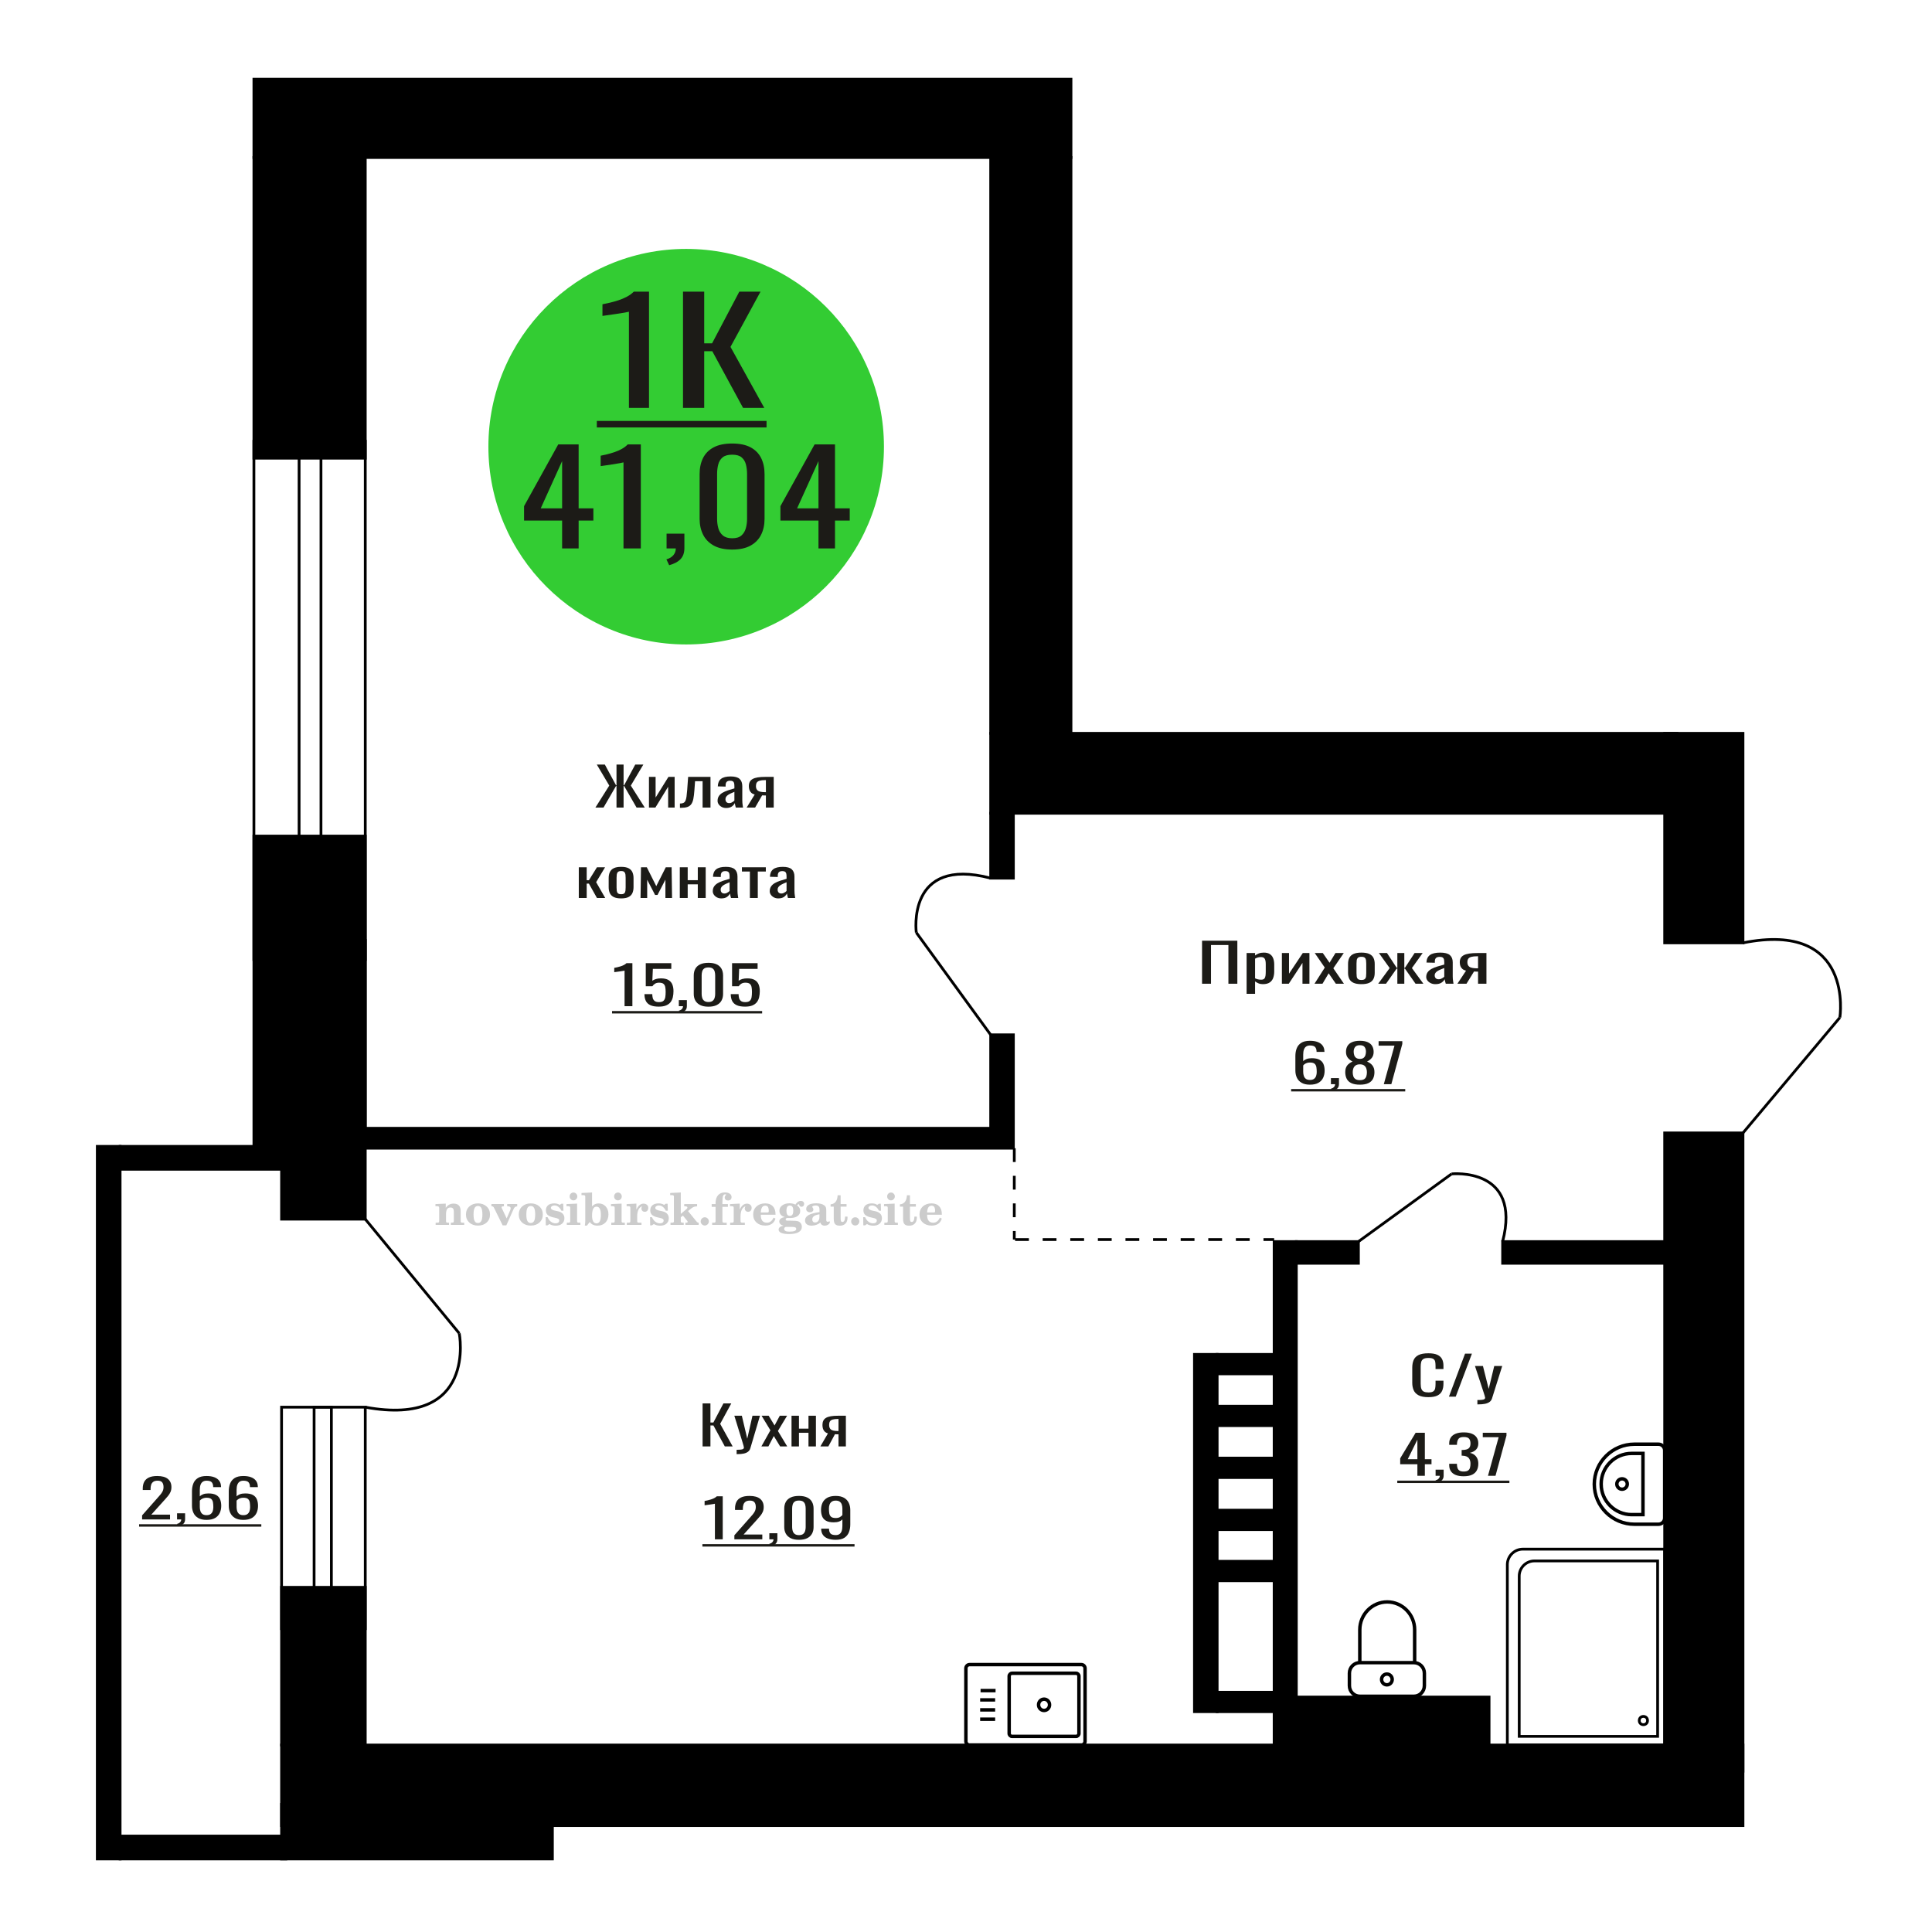 <?xml version="1.0" encoding="UTF-8"?>
<!DOCTYPE svg PUBLIC "-//W3C//DTD SVG 1.1//EN" "http://www.w3.org/Graphics/SVG/1.1/DTD/svg11.dtd">
<!-- Creator: CorelDRAW 2019 -->
<svg xmlns="http://www.w3.org/2000/svg" xml:space="preserve" width="140mm" height="140mm" version="1.1" style="shape-rendering:geometricPrecision; text-rendering:geometricPrecision; image-rendering:optimizeQuality; fill-rule:evenodd; clip-rule:evenodd"
viewBox="0 0 14000 14000"
 xmlns:xlink="http://www.w3.org/1999/xlink">
 <defs>
  <style type="text/css">
   <![CDATA[
    .str0 {stroke:black;stroke-width:25;stroke-miterlimit:22.926}
    .str1 {stroke:black;stroke-width:20;stroke-miterlimit:22.926}
    .str2 {stroke:black;stroke-width:20;stroke-miterlimit:22.926;stroke-dasharray:100 100}
    .fil1 {fill:none}
    .fil3 {fill:black}
    .fil2 {fill:#1C1B17}
    .fil5 {fill:#33CC33}
    .fil0 {fill:#1C1B17;fill-rule:nonzero}
    .fil4 {fill:#CCCCCC;fill-rule:nonzero}
   ]]>
  </style>
 </defs>
 <g id="Слой_x0020_1">
  <polygon class="fil0" points="5091.2,10481.41 5091.2,10169.64 5148.09,10169.64 5148.09,10308.2 5169.24,10308.2 5242.25,10169.64 5299.15,10169.64 5218.59,10317.83 5309.22,10481.41 5252.33,10481.41 5169.74,10329.37 5148.09,10329.37 5148.09,10481.41 "/>
  <path id="1" class="fil0" d="M5337.92 10537.22l0 -31.56c13.09,0 23.49,-0.45 31.21,-1.35 7.73,-0.9 13.27,-2.56 16.63,-5 3.35,-2.44 5.04,-5.84 5.04,-10.2 0,-2.31 -1.18,-7.44 -3.54,-15.4 -2.35,-7.95 -4.86,-16.42 -7.54,-25.4l-58.41 -189.37 54.38 0 39.27 166.27 37.76 -166.27 54.39 0 -69.49 234.79c-3.03,10.77 -8.56,19.31 -16.62,25.59 -8.06,6.29 -18.38,10.84 -30.96,13.67 -12.59,2.82 -27.79,4.23 -45.58,4.23l-6.54 0z"/>
  <polygon id="2" class="fil0" points="5517.17,10481.41 5582.63,10364.4 5518.68,10258.94 5570.04,10258.94 5612.84,10329.37 5650.6,10258.94 5703.47,10258.94 5637.01,10369.4 5704.48,10481.41 5653.12,10481.41 5607.3,10405.97 5568.03,10481.41 "/>
  <polygon id="3" class="fil0" points="5735.7,10481.41 5735.7,10258.94 5789.58,10258.94 5789.58,10352.47 5858.56,10352.47 5858.56,10258.94 5912.43,10258.94 5912.43,10481.41 5858.56,10481.41 5858.56,10382.49 5789.58,10382.49 5789.58,10481.41 "/>
  <path id="4" class="fil0" d="M5944.66 10481.41l54.88 -94.3c-9.39,-2.82 -17.03,-7.06 -22.91,-12.7 -5.87,-5.65 -10.15,-12.58 -12.83,-20.79 -2.69,-8.21 -4.03,-17.45 -4.03,-27.71 0,-11.8 2.02,-21.94 6.03,-30.41 4.03,-8.46 10.42,-15.39 19.14,-20.78 8.73,-5.39 20.32,-9.37 34.75,-11.93 14.43,-2.57 32.22,-3.85 53.37,-3.85l56.39 0 0 222.47 -53.37 0 0 -87.76c-5.38,0 -9.9,-0.06 -13.59,-0.19 -3.7,-0.13 -7.73,-0.32 -12.09,-0.58l-47.84 88.53 -57.9 0zm125.38 -111.62c0.66,0 1.76,0 3.27,0 1.52,0 2.43,0 2.77,0l0 -87.37c-0.34,0 -1.25,0 -2.77,0 -1.51,0 -2.44,0 -2.78,0 -15.77,0 -28.27,1.47 -37.5,4.42 -9.24,2.95 -15.7,7.57 -19.39,13.86 -3.69,6.29 -5.53,14.69 -5.53,25.21 0,14.63 4.28,25.53 12.83,32.72 8.56,7.18 24.92,10.9 49.1,11.16z"/>
  <polygon class="fil0" points="8710.56,7128.5 8710.56,6816.73 8966.28,6816.73 8966.28,7128.5 8901.49,7128.5 8901.49,6847.91 8775.35,6847.91 8775.35,7128.5 "/>
  <path id="1" class="fil0" d="M9033.36 7201.63l0 -295.6 61.36 0 0 17.7c7.25,-5.64 16.06,-10.52 26.37,-14.62 10.32,-4.11 22.55,-6.16 36.7,-6.16 17.19,0 30.87,3.01 41,9.04 10.13,6.03 17.68,13.6 22.64,22.71 4.98,9.11 8.22,18.35 9.76,27.72 1.52,9.36 2.28,17.38 2.28,24.05l0 53.89c0,15.65 -2.28,30.47 -6.87,44.45 -4.59,13.99 -12.9,25.28 -24.95,33.88 -12.04,8.59 -28.95,12.89 -50.74,12.89 -11.86,0 -22.36,-1.99 -31.54,-5.97 -9.17,-3.97 -17.4,-8.53 -24.65,-13.66l0 89.68 -61.36 0zm105.51 -102.38c10.7,0 18.34,-2.63 22.93,-7.89 4.59,-5.26 7.46,-12.38 8.61,-21.36 1.15,-8.99 1.71,-18.86 1.71,-29.64l0 -53.89c0,-9.24 -0.76,-17.77 -2.29,-25.59 -1.54,-7.83 -4.78,-14.05 -9.74,-18.67 -4.98,-4.62 -12.81,-6.93 -23.51,-6.93 -8.03,0 -15.67,1.15 -22.94,3.46 -7.26,2.31 -13.57,5.01 -18.92,8.09l0 142.41c5.73,2.82 12.23,5.2 19.5,7.12 7.25,1.93 15.48,2.89 24.65,2.89z"/>
  <polygon id="2" class="fil0" points="9289.09,7128.5 9289.09,6906.03 9340.71,6906.03 9340.71,7055.75 9440.47,6906.03 9488.64,6906.03 9488.64,7128.5 9438.18,7128.5 9438.18,6977.62 9338.98,7128.5 "/>
  <polygon id="3" class="fil0" points="9525.33,7128.5 9599.87,7011.49 9527.06,6906.03 9585.54,6906.03 9634.28,6976.46 9677.28,6906.03 9737.49,6906.03 9661.8,7016.49 9738.64,7128.5 9680.15,7128.5 9627.97,7053.06 9583.25,7128.5 "/>
  <path id="4" class="fil0" d="M9865.35 7131.58c-24.46,0 -43.77,-3.34 -57.91,-10.01 -14.15,-6.67 -24.17,-16.16 -30.1,-28.48 -5.93,-12.32 -8.88,-26.82 -8.88,-43.49l0 -64.67c0,-16.68 2.95,-31.17 8.88,-43.49 5.93,-12.32 15.95,-21.81 30.1,-28.48 14.14,-6.68 33.45,-10.01 57.91,-10.01 24.47,0 43.68,3.33 57.63,10.01 13.95,6.67 23.88,16.16 29.81,28.48 5.93,12.32 8.9,26.81 8.9,43.49l0 64.67c0,16.67 -2.97,31.17 -8.9,43.49 -5.93,12.32 -15.86,21.81 -29.81,28.48 -13.95,6.67 -33.16,10.01 -57.63,10.01zm0 -30.41c11.86,0 20.17,-2.31 24.95,-6.93 4.77,-4.61 7.64,-10.71 8.6,-18.28 0.95,-7.57 1.43,-15.46 1.43,-23.67l0 -69.67c0,-8.46 -0.48,-16.42 -1.43,-23.86 -0.96,-7.44 -3.83,-13.54 -8.6,-18.28 -4.78,-4.75 -13.09,-7.12 -24.95,-7.12 -11.85,0 -20.26,2.37 -25.22,7.12 -4.98,4.74 -7.94,10.84 -8.9,18.28 -0.95,7.44 -1.43,15.4 -1.43,23.86l0 69.67c0,8.21 0.48,16.1 1.43,23.67 0.96,7.57 3.92,13.67 8.9,18.28 4.96,4.62 13.37,6.93 25.22,6.93z"/>
  <polygon id="5" class="fil0" points="9986.91,7128.5 10070.05,7014.95 9992.06,6906.03 10050.55,6906.03 10121.08,7013.03 10125.67,7013.03 10125.67,6906.03 10176.13,6906.03 10176.13,7013.03 10180.71,7013.03 10250.65,6906.03 10309.14,6906.03 10231.17,7014.95 10314.31,7128.5 10257.54,7128.5 10180.71,7019.19 10176.13,7019.19 10176.13,7128.5 10125.67,7128.5 10125.67,7019.19 10120.5,7019.19 10043.66,7128.5 "/>
  <path id="6" class="fil0" d="M10401.46 7131.58c-12.99,0 -24.47,-2.5 -34.4,-7.51 -9.94,-5 -17.77,-11.42 -23.51,-19.24 -5.73,-7.83 -8.59,-16.1 -8.59,-24.83 0,-13.85 3.44,-25.53 10.3,-35.02 6.89,-9.5 16.35,-17.52 28.4,-24.06 12.03,-6.54 25.99,-12.25 41.84,-17.13 15.87,-4.87 32.6,-9.62 50.18,-14.24l0 -15.78c0,-8.98 -0.76,-16.42 -2.3,-22.32 -1.52,-5.91 -4.68,-10.33 -9.46,-13.28 -4.76,-2.95 -11.95,-4.43 -21.49,-4.43 -8.42,0 -15.2,1.28 -20.37,3.85 -5.15,2.57 -8.88,6.22 -11.17,10.97 -2.29,4.75 -3.44,10.33 -3.44,16.74l0 11.16 -60.78 -1.54c0.76,-24.63 9.18,-42.78 25.23,-54.46 16.05,-11.67 40.9,-17.51 74.53,-17.51 32.88,0 56.19,6.03 69.96,18.09 13.76,12.06 20.65,29.51 20.65,52.35l0 101.61c0,6.93 0.28,13.6 0.84,20.01 0.59,6.42 1.35,12.38 2.3,17.9 0.97,5.52 1.82,10.71 2.59,15.59l-56.19 0c-1.15,-4.11 -2.59,-9.3 -4.3,-15.59 -1.73,-6.29 -2.97,-11.99 -3.73,-17.13 -3.83,8.73 -11.19,16.87 -22.08,24.44 -10.89,7.57 -25.9,11.36 -45.01,11.36zm24.08 -35.41c6.13,0 11.85,-1.16 17.21,-3.47 5.35,-2.31 10.13,-4.94 14.33,-7.89 4.2,-2.95 7.08,-5.32 8.6,-7.12l0 -63.12c-9.55,3.59 -18.54,7.18 -26.95,10.78 -8.4,3.59 -15.76,7.37 -22.08,11.35 -6.3,3.98 -11.28,8.47 -14.9,13.47 -3.63,5.01 -5.45,10.72 -5.45,17.13 0,8.98 2.49,16.04 7.45,21.17 4.98,5.13 12.23,7.7 21.79,7.7z"/>
  <path id="7" class="fil0" d="M10560.87 7128.5l62.49 -94.3c-10.7,-2.82 -19.4,-7.06 -26.09,-12.7 -6.68,-5.65 -11.56,-12.58 -14.61,-20.79 -3.07,-8.21 -4.59,-17.45 -4.59,-27.71 0,-11.8 2.3,-21.94 6.87,-30.41 4.59,-8.46 11.86,-15.39 21.79,-20.78 9.94,-5.39 23.14,-9.37 39.57,-11.93 16.43,-2.57 36.69,-3.85 60.78,-3.85l64.22 0 0 222.47 -60.78 0 0 -87.76c-6.12,0 -11.28,-0.06 -15.48,-0.19 -4.21,-0.13 -8.8,-0.32 -13.76,-0.58l-54.48 88.53 -65.93 0zm142.77 -111.62c0.76,0 2.01,0 3.72,0 1.73,0 2.77,0 3.16,0l0 -87.37c-0.39,0 -1.43,0 -3.16,0 -1.71,0 -2.77,0 -3.16,0 -17.96,0 -32.19,1.47 -42.71,4.42 -10.51,2.95 -17.87,7.57 -22.07,13.86 -4.2,6.29 -6.3,14.69 -6.3,25.21 0,14.63 4.87,25.53 14.61,32.72 9.74,7.18 28.38,10.9 55.91,11.16z"/>
  <path class="fil1 str0" d="M9853.57 12291.68l392.75 0c41.38,0 75.23,-34.36 75.23,-76.35l0 -90.77c0,-42 -33.85,-76.35 -75.23,-76.35l-392.75 0c-41.38,0 -75.24,34.35 -75.24,76.35l0 90.77c0,41.99 33.86,76.35 75.24,76.35zm0 -243.47l397.44 0 0 -238.37c0,-110.91 -89.42,-201.66 -198.71,-201.66l-0.01 0c-109.3,0 -198.72,90.75 -198.72,201.66l0 238.37zm196.37 160.81c21.27,0 38.51,-17.5 38.51,-39.08 0,-21.58 -17.24,-39.08 -38.51,-39.08 -21.27,0 -38.51,17.5 -38.51,39.08 0,21.58 17.24,39.08 38.51,39.08z"/>
  <path class="fil1 str0" d="M7836.27 12062.33l-810.58 0c-14.54,0 -26.44,12.24 -26.44,27.2l0 528.41c0,14.96 11.9,27.19 26.44,27.19l810.58 0c14.55,0 26.45,-12.23 26.45,-27.19l0 -528.41c0,-14.96 -11.9,-27.2 -26.45,-27.2zm-38.54 62.76l-464.16 0c-11.42,0 -20.75,9.6 -20.75,21.34l0 414.6c0,11.74 9.33,21.34 20.75,21.34l464.16 0c11.41,0 20.74,-9.6 20.74,-21.34l0 -414.6c0,-11.74 -9.33,-21.34 -20.74,-21.34zm-232.08 187.63c-22.03,0 -39.88,18.36 -39.88,41.01 0,22.65 17.85,41.01 39.88,41.01 22.02,0 39.87,-18.36 39.87,-41.01 0,-22.65 -17.85,-41.01 -39.87,-41.01zm-351.41 -62.09l-108.69 0m105.67 67.48l-108.69 0m108.69 72.3l-108.69 0m108.69 67.48l-108.69 0"/>
  <path class="fil1 str0" d="M12062.85 11000.13l0 -489.86c0,-24.81 -20.34,-45.09 -45.21,-45.09l-174 0c-159.97,0 -290.84,130.5 -290.84,290.01l0 0.01c0,159.51 130.87,290.02 290.84,290.02l174 0c24.87,0 45.21,-20.29 45.21,-45.09zm-157.35 -24.53l0 -443.63 -81.96 0c-121.45,0 -220.82,99.09 -220.82,220.2l0 3.24c0,121.1 99.37,220.19 220.82,220.19l81.96 0zm-113.55 -221.81c0,-20.84 -16.94,-37.74 -37.84,-37.74 -20.9,0 -37.84,16.9 -37.84,37.74 0,20.84 16.94,37.73 37.84,37.73 20.9,0 37.84,-16.89 37.84,-37.73z"/>
  <path class="fil0" d="M5180.51 11154.51l0 -257.88c-0.36,0.25 -4.34,1.02 -11.92,2.31 -7.6,1.28 -16.17,2.56 -25.71,3.85 -9.54,1.28 -18.03,2.43 -25.45,3.46 -7.41,1.03 -11.3,1.54 -11.65,1.54l0 -31.18c6.01,-1.02 12.99,-2.44 20.93,-4.23 7.95,-1.8 16.09,-3.98 24.39,-6.54 8.3,-2.57 16.25,-5.78 23.85,-9.63 7.59,-3.85 14.04,-8.34 19.34,-13.47l42.93 0 0 311.77 -56.71 0z"/>
  <path id="1" class="fil0" d="M5321.49 11154.51l0 -29.25 109.18 -123.56c8.12,-9.23 15.63,-17.83 22.52,-25.78 6.89,-7.96 12.55,-16.36 16.97,-25.21 4.4,-8.86 6.62,-19.06 6.62,-30.6 0,-14.37 -3.18,-25.66 -9.54,-33.88 -6.36,-8.21 -17.49,-12.31 -33.39,-12.31 -13.43,0 -23.85,2.69 -31.27,8.08 -7.43,5.39 -12.55,12.45 -15.37,21.17 -2.82,8.72 -4.24,18.09 -4.24,28.1l0 10.39 -56.72 0 0 -10.78c0,-18.73 3.46,-34.83 10.34,-48.3 6.89,-13.47 18.03,-23.93 33.39,-31.37 15.37,-7.44 35.78,-11.16 61.22,-11.16 34.62,0 60.41,7.12 77.38,21.36 16.96,14.24 25.44,33.93 25.44,59.08 0,13.34 -2.21,25.02 -6.63,35.03 -4.41,10 -10.15,19.37 -17.22,28.09 -7.07,8.73 -14.84,17.71 -23.32,26.95l-98.58 109.31 135.67 0 0 34.64 -202.45 0z"/>
  <path id="2" class="fil0" d="M5583.3 11204.93l-9 -17.7c9.53,-2.31 17.05,-6.35 22.51,-12.13 5.48,-5.77 8.22,-12.64 8.22,-20.59l-30.21 0 0 -44.26 58.3 0 0 43.49c0,13.6 -4.06,24.44 -12.18,32.52 -8.13,8.09 -20.67,14.31 -37.64,18.67z"/>
  <path id="3" class="fil0" d="M5789.48 11157.97c-24.39,0 -44.44,-3.97 -60.16,-11.93 -15.73,-7.95 -27.37,-18.86 -34.98,-32.71 -7.6,-13.86 -11.4,-29.64 -11.4,-47.35l0 -134.33c0,-18.22 3.72,-34.19 11.14,-47.92 7.42,-13.73 18.99,-24.44 34.72,-32.14 15.72,-7.69 35.95,-11.54 60.68,-11.54 24.73,0 44.88,3.85 60.42,11.54 15.55,7.7 27.03,18.41 34.45,32.14 7.41,13.73 11.13,29.7 11.13,47.92l0 134.33c0,17.97 -3.8,33.87 -11.4,47.73 -7.59,13.86 -19.17,24.7 -34.72,32.52 -15.54,7.83 -35.51,11.74 -59.88,11.74zm0 -33.87c13.43,0 23.59,-2.82 30.47,-8.46 6.89,-5.65 11.67,-12.9 14.31,-21.75 2.66,-8.85 3.98,-18.03 3.98,-27.52l0 -135.1c0,-10.01 -1.24,-19.44 -3.71,-28.29 -2.47,-8.85 -7.16,-15.98 -14.04,-21.36 -6.9,-5.39 -17.23,-8.09 -31.01,-8.09 -13.78,0 -24.21,2.7 -31.27,8.09 -7.07,5.38 -11.84,12.51 -14.31,21.36 -2.48,8.85 -3.72,18.28 -3.72,28.29l0 135.1c0,9.49 1.34,18.67 3.98,27.52 2.65,8.85 7.6,16.1 14.85,21.75 7.24,5.64 17.39,8.46 30.47,8.46z"/>
  <path id="4" class="fil0" d="M6056.06 11157.97c-22.26,0 -41.25,-3.01 -56.98,-9.04 -15.71,-6.03 -27.65,-14.82 -35.77,-26.37 -8.12,-11.54 -12.37,-25.53 -12.71,-41.95 0,-0.51 0,-1.09 0,-1.73 0,-0.64 0,-1.22 0,-1.73l56.7 0c0,14.88 3.36,26.36 10.07,34.44 6.72,8.09 19.79,12.13 39.23,12.13 10.59,0 19.43,-2.38 26.49,-7.12 7.07,-4.75 12.37,-12.06 15.91,-21.94 3.52,-9.88 5.3,-22.39 5.3,-37.53l0 -47.34c-5.3,6.41 -13.17,11.61 -23.59,15.59 -10.42,3.97 -23.41,5.96 -38.95,5.96 -23.67,0 -42.24,-3.78 -55.66,-11.35 -13.43,-7.57 -22.87,-18.09 -28.35,-31.56 -5.48,-13.48 -8.21,-29.19 -8.21,-47.15 0,-18.99 3.52,-36.12 10.59,-51.39 7.08,-15.27 18.46,-27.39 34.19,-36.37 15.72,-8.98 36.31,-13.47 61.74,-13.47 24.73,0 44.88,4.55 60.42,13.66 15.55,9.11 26.94,21.36 34.19,36.76 7.25,15.39 10.87,32.59 10.87,51.58l0 104.69c0,20.01 -3.18,38.49 -9.54,55.42 -6.36,16.94 -17.15,30.47 -32.33,40.61 -15.21,10.14 -36.4,15.2 -63.61,15.2zm0 -157.8c12.37,0 22.43,-2.25 30.21,-6.74 7.77,-4.49 13.79,-9.43 18.03,-14.82l0 -46.19c0,-10.77 -1.42,-20.59 -4.24,-29.44 -2.84,-8.85 -7.78,-15.91 -14.85,-21.17 -7.06,-5.26 -16.78,-7.89 -29.15,-7.89 -12.36,0 -22.17,2.69 -29.41,8.08 -7.24,5.39 -12.36,12.38 -15.37,20.98 -3,8.59 -4.51,18.02 -4.51,28.29 0,12.31 0.8,23.73 2.39,34.25 1.59,10.52 5.83,18.93 12.71,25.22 6.9,6.28 18.29,9.43 34.19,9.43z"/>
  <polygon id="5" class="fil2" points="5089.88,11189.5 6192.27,11189.5 6192.27,11207 5089.88,11207 "/>
  <path class="fil0" d="M9492.26 7859.93c-24.73,0 -44.88,-4.55 -60.43,-13.66 -15.54,-9.11 -26.94,-21.43 -34.19,-36.95 -7.24,-15.52 -10.86,-32.78 -10.86,-51.77l0 -105.08c0,-20.27 3.18,-38.74 9.54,-55.42 6.36,-16.68 17.23,-30.02 32.59,-40.03 15.39,-10.01 36.49,-15.01 63.35,-15.01 22.26,0 41.07,2.95 56.44,8.85 15.37,5.9 27.21,14.5 35.51,25.79 8.3,11.29 12.63,25.02 12.99,41.18 0,0.52 0.08,1.22 0.26,2.12 0.18,0.9 0.26,1.73 0.26,2.5l-57.23 0c0,-15.14 -3.36,-26.69 -10.08,-34.64 -6.7,-7.95 -19.43,-11.93 -38.15,-11.93 -10.25,0 -19.09,2.37 -26.51,7.12 -7.41,4.75 -12.99,11.99 -16.69,21.75 -3.7,9.75 -5.56,22.32 -5.56,37.72l0 47.34c5.64,-6.42 13.68,-11.61 24.11,-15.59 10.42,-3.98 23.23,-5.97 38.43,-5.97 23.67,0 42.22,3.72 55.64,11.17 13.43,7.44 22.97,17.89 28.63,31.37 5.65,13.47 8.47,29.31 8.47,47.53 0,18.73 -3.53,35.8 -10.59,51.19 -7.08,15.4 -18.38,27.65 -33.93,36.76 -15.54,9.11 -36.21,13.66 -62,13.66zm0 -34.25c12.72,0 22.61,-2.63 29.67,-7.89 7.08,-5.26 12.1,-12.26 15.11,-20.98 3,-8.72 4.5,-18.22 4.5,-28.48 0,-12.32 -0.79,-23.74 -2.38,-34.26 -1.59,-10.52 -5.75,-18.92 -12.45,-25.21 -6.72,-6.29 -18.21,-9.43 -34.45,-9.43 -7.78,0 -14.85,1.03 -21.21,3.08 -6.36,2.05 -11.83,4.68 -16.43,7.89 -4.58,3.21 -8.3,6.61 -11.12,10.2l0 46.57c0,10.52 1.5,20.27 4.5,29.26 3,8.98 8.04,16.1 15.11,21.36 7.06,5.26 16.78,7.89 29.15,7.89z"/>
  <path id="1" class="fil0" d="M9652.84 7906.89l-9.01 -17.7c9.53,-2.31 17.05,-6.35 22.52,-12.13 5.48,-5.77 8.22,-12.64 8.22,-20.59l-30.21 0 0 -44.26 58.3 0 0 43.49c0,13.6 -4.06,24.44 -12.19,32.52 -8.12,8.09 -20.67,14.31 -37.63,18.67z"/>
  <path id="2" class="fil0" d="M9854.24 7859.93c-25.79,0 -46.46,-3.72 -62.01,-11.16 -15.55,-7.44 -26.77,-18.02 -33.65,-31.75 -6.89,-13.73 -10.34,-29.83 -10.34,-48.31 0,-10.52 1.24,-19.76 3.71,-27.71 2.48,-7.95 6.1,-14.95 10.87,-20.98 4.76,-6.03 10.42,-11.29 16.96,-15.78 6.53,-4.49 13.69,-8.53 21.46,-12.12 -14.13,-6.93 -25.62,-15.98 -34.44,-27.14 -8.84,-11.16 -13.26,-25.34 -13.26,-42.53 0,-16.42 3.54,-30.66 10.6,-42.72 7.06,-12.06 18.11,-21.37 33.13,-27.91 15.01,-6.54 34.01,-9.81 56.97,-9.81 22.96,0 41.79,3.27 56.45,9.81 14.67,6.54 25.53,15.85 32.6,27.91 7.06,12.06 10.6,26.3 10.6,42.72 0,17.45 -4.34,31.69 -12.99,42.72 -8.66,11.04 -20.22,20.02 -34.71,26.95 7.77,3.59 14.93,7.63 21.45,12.12 6.54,4.49 12.2,9.75 16.97,15.78 4.76,6.03 8.48,13.03 11.12,20.98 2.66,7.95 3.98,17.19 3.98,27.71 0,18.48 -3.44,34.58 -10.34,48.31 -6.88,13.73 -18.01,24.31 -33.38,31.75 -15.38,7.44 -35.95,11.16 -61.75,11.16zm0 -32.71c13.78,0 24.38,-2.57 31.8,-7.7 7.43,-5.13 12.45,-12.06 15.11,-20.78 2.64,-8.73 3.98,-18.48 3.98,-29.26 0,-9.75 -1.52,-18.92 -4.52,-27.52 -3,-8.59 -8.2,-15.65 -15.63,-21.17 -7.42,-5.51 -17.66,-8.27 -30.74,-8.27 -13.07,0 -23.4,2.69 -31,8.08 -7.6,5.39 -12.98,12.38 -16.17,20.98 -3.18,8.59 -4.77,17.9 -4.77,27.9 0,10.78 1.41,20.53 4.24,29.26 2.83,8.72 8.04,15.65 15.64,20.78 7.6,5.13 18.29,7.7 32.06,7.7zm0 -153.96c12.02,-0.26 21.12,-2.95 27.3,-8.09 6.18,-5.13 10.51,-11.73 12.99,-19.82 2.46,-8.08 3.7,-16.48 3.7,-25.21 0,-12.83 -3.18,-23.73 -9.54,-32.72 -6.36,-8.98 -17.83,-13.47 -34.45,-13.47 -16.61,0 -28.26,4.49 -34.98,13.47 -6.71,8.99 -10.07,19.89 -10.07,32.72 0,8.73 1.24,17.13 3.71,25.21 2.48,8.09 6.98,14.69 13.52,19.82 6.53,5.14 15.81,7.83 27.82,8.09z"/>
  <polygon id="3" class="fil0" points="10027.56,7856.47 10104.93,7577.03 9989.92,7577.03 9989.92,7544.7 10161.65,7544.7 10161.65,7564.72 10082.14,7856.47 "/>
  <polygon id="4" class="fil2" points="9356.05,7891.46 10182.84,7891.46 10182.84,7908.96 9356.05,7908.96 "/>
  <line class="fil1 str1" x1="7178.91" y1="7498.87" x2="6639.76" y2= "6757.62" />
  <path class="fil1 str1" d="M6639.76 6757.62c0,0 -74.29,-555.03 539.18,-394.21"/>
  <path class="fil1 str1" d="M13332.46 7373.32c0,0 108.62,-703.47 -702.2,-541.05"/>
  <line class="fil1 str1" x1="12630.26" y1="8209.64" x2="13332.46" y2= "7373.32" />
  <path class="fil0" d="M4525.8 7291.38l0 -257.88c-0.36,0.25 -4.34,1.02 -11.93,2.31 -7.6,1.28 -16.16,2.56 -25.71,3.85 -9.54,1.28 -18.02,2.43 -25.44,3.46 -7.41,1.03 -11.31,1.54 -11.65,1.54l0 -31.18c6,-1.02 12.98,-2.44 20.93,-4.23 7.94,-1.8 16.08,-3.98 24.38,-6.54 8.31,-2.57 16.25,-5.78 23.85,-9.63 7.59,-3.85 14.05,-8.34 19.35,-13.47l42.92 0 0 311.77 -56.7 0z"/>
  <path id="1" class="fil0" d="M4773.83 7294.46c-25.79,0 -46.28,-3.59 -61.48,-10.78 -15.19,-7.18 -26.05,-17.58 -32.59,-31.17 -6.55,-13.6 -9.81,-29.77 -9.81,-48.5l56.71 0c0,9.24 1.06,18.28 3.18,27.13 2.12,8.86 6.63,16.17 13.52,21.94 6.88,5.78 17.4,8.66 31.53,8.66 15.55,0 26.67,-3.27 33.39,-9.81 6.71,-6.55 10.95,-15.4 12.73,-26.56 1.76,-11.16 2.64,-23.8 2.64,-37.91 0,-14.12 -1.06,-26.11 -3.18,-35.99 -2.12,-9.88 -6.54,-17.45 -13.25,-22.71 -6.72,-5.26 -17.31,-7.89 -31.79,-7.89 -11.67,0 -21.57,2.63 -29.69,7.89 -8.12,5.26 -14.13,11.23 -18.02,17.9l-48.23 0 0 -167.05 184.97 0 0 41.19 -133.56 0 -3.71 86.21c7.07,-5.39 15.81,-9.62 26.23,-12.7 10.43,-3.08 22.35,-4.62 35.78,-4.62 23.32,0 41.61,3.98 54.86,11.93 13.24,7.96 22.61,18.86 28.09,32.72 5.48,13.86 8.22,29.77 8.22,47.73 0,15.91 -1.6,30.73 -4.78,44.45 -3.18,13.73 -8.74,25.66 -16.69,35.8 -7.96,10.14 -18.82,18.03 -32.59,23.67 -13.79,5.65 -31.27,8.47 -52.48,8.47z"/>
  <path id="2" class="fil0" d="M4927.53 7341.8l-9.01 -17.7c9.53,-2.31 17.05,-6.35 22.52,-12.13 5.48,-5.77 8.22,-12.64 8.22,-20.59l-30.21 0 0 -44.26 58.3 0 0 43.49c0,13.6 -4.06,24.44 -12.19,32.52 -8.12,8.09 -20.67,14.31 -37.63,18.67z"/>
  <path id="3" class="fil0" d="M5133.7 7294.84c-24.38,0 -44.43,-3.97 -60.16,-11.93 -15.72,-7.95 -27.37,-18.86 -34.97,-32.71 -7.6,-13.86 -11.4,-29.64 -11.4,-47.35l0 -134.33c0,-18.22 3.71,-34.19 11.14,-47.92 7.42,-13.73 18.99,-24.44 34.71,-32.14 15.73,-7.69 35.95,-11.54 60.68,-11.54 24.73,0 44.88,3.85 60.43,11.54 15.54,7.7 27.03,18.41 34.45,32.14 7.41,13.73 11.12,29.7 11.12,47.92l0 134.33c0,17.97 -3.8,33.87 -11.4,47.73 -7.59,13.86 -19.17,24.7 -34.71,32.52 -15.55,7.83 -35.51,11.74 -59.89,11.74zm0 -33.87c13.43,0 23.59,-2.82 30.48,-8.46 6.88,-5.65 11.66,-12.9 14.3,-21.75 2.66,-8.85 3.98,-18.03 3.98,-27.52l0 -135.1c0,-10.01 -1.24,-19.44 -3.7,-28.29 -2.48,-8.85 -7.16,-15.98 -14.05,-21.36 -6.9,-5.39 -17.22,-8.09 -31.01,-8.09 -13.78,0 -24.2,2.7 -31.27,8.09 -7.06,5.38 -11.84,12.51 -14.3,21.36 -2.48,8.85 -3.72,18.28 -3.72,28.29l0 135.1c0,9.49 1.33,18.67 3.98,27.52 2.64,8.85 7.6,16.1 14.84,21.75 7.24,5.64 17.39,8.46 30.47,8.46z"/>
  <path id="4" class="fil0" d="M5399.23 7294.46c-25.79,0 -46.28,-3.59 -61.49,-10.78 -15.18,-7.18 -26.05,-17.58 -32.59,-31.17 -6.54,-13.6 -9.8,-29.77 -9.8,-48.5l56.7 0c0,9.24 1.06,18.28 3.18,27.13 2.12,8.86 6.64,16.17 13.52,21.94 6.89,5.78 17.41,8.66 31.54,8.66 15.54,0 26.67,-3.27 33.39,-9.81 6.7,-6.55 10.95,-15.4 12.72,-26.56 1.76,-11.16 2.65,-23.8 2.65,-37.91 0,-14.12 -1.06,-26.11 -3.19,-35.99 -2.12,-9.88 -6.54,-17.45 -13.24,-22.71 -6.72,-5.26 -17.31,-7.89 -31.8,-7.89 -11.66,0 -21.56,2.63 -29.68,7.89 -8.13,5.26 -14.13,11.23 -18.03,17.9l-48.22 0 0 -167.05 184.97 0 0 41.19 -133.57 0 -3.7 86.21c7.06,-5.39 15.81,-9.62 26.23,-12.7 10.42,-3.08 22.35,-4.62 35.77,-4.62 23.33,0 41.62,3.98 54.86,11.93 13.25,7.96 22.61,18.86 28.09,32.72 5.48,13.86 8.22,29.77 8.22,47.73 0,15.91 -1.59,30.73 -4.77,44.45 -3.19,13.73 -8.75,25.66 -16.69,35.8 -7.96,10.14 -18.83,18.03 -32.6,23.67 -13.78,5.65 -31.27,8.47 -52.47,8.47z"/>
  <polygon id="5" class="fil2" points="4435.16,7326.37 5522.71,7326.37 5522.71,7343.87 4435.16,7343.87 "/>
  <polygon class="fil0" points="4314.48,5851.99 4414.99,5692.64 4324.64,5540.22 4382.92,5540.22 4464.17,5690.72 4467.38,5690.72 4467.38,5540.22 4518.7,5540.22 4518.7,5690.72 4522.45,5690.72 4603.18,5540.22 4661.98,5540.22 4571.1,5692.64 4672.14,5851.99 4612.79,5851.99 4522.98,5696.11 4518.7,5696.11 4518.7,5851.99 4467.38,5851.99 4467.38,5696.11 4463.64,5696.11 4373.29,5851.99 "/>
  <polygon id="1" class="fil0" points="4702.6,5851.99 4702.6,5629.52 4750.73,5629.52 4750.73,5779.24 4843.75,5629.52 4888.66,5629.52 4888.66,5851.99 4841.61,5851.99 4841.61,5701.11 4749.12,5851.99 "/>
  <path id="2" class="fil0" d="M4927.15 5853.91l0 -31.17c10.69,0 19.17,-1.54 25.4,-4.62 6.24,-3.08 11.04,-8.28 14.43,-15.59 3.39,-7.31 5.98,-17.19 7.75,-29.64 1.78,-12.44 3.39,-28.03 4.81,-46.76l6.96 -96.61 161.98 0 0 222.47 -57.2 0 0 -191.3 -54.53 0 -4.82 65.44c-1.78,25.4 -4.36,46.44 -7.75,63.12 -3.39,16.68 -8.64,29.7 -15.76,39.07 -7.13,9.36 -16.67,15.97 -28.6,19.82 -11.95,3.85 -27.37,5.77 -46.26,5.77l-6.41 0z"/>
  <path id="3" class="fil0" d="M5261.82 5855.07c-12.11,0 -22.81,-2.5 -32.07,-7.51 -9.26,-5 -16.57,-11.42 -21.92,-19.24 -5.35,-7.83 -8.01,-16.1 -8.01,-24.83 0,-13.85 3.21,-25.53 9.61,-35.02 6.42,-9.5 15.24,-17.52 26.47,-24.06 11.23,-6.54 24.24,-12.25 39.02,-17.13 14.79,-4.87 30.39,-9.62 46.78,-14.24l0 -15.78c0,-8.98 -0.71,-16.42 -2.14,-22.32 -1.42,-5.91 -4.36,-10.33 -8.82,-13.28 -4.44,-2.95 -11.14,-4.43 -20.04,-4.43 -7.85,0 -14.17,1.28 -18.99,3.85 -4.8,2.57 -8.28,6.22 -10.42,10.97 -2.14,4.75 -3.2,10.33 -3.2,16.74l0 11.16 -56.68 -1.54c0.71,-24.63 8.56,-42.78 23.53,-54.46 14.96,-11.67 38.13,-17.51 69.49,-17.51 30.66,0 52.4,6.03 65.23,18.09 12.84,12.06 19.25,29.51 19.25,52.35l0 101.61c0,6.93 0.27,13.6 0.79,20.01 0.55,6.42 1.25,12.38 2.14,17.9 0.91,5.52 1.7,10.71 2.42,15.59l-52.39 0c-1.07,-4.11 -2.42,-9.3 -4.02,-15.59 -1.61,-6.29 -2.76,-11.99 -3.47,-17.13 -3.57,8.73 -10.43,16.87 -20.58,24.44 -10.16,7.57 -24.16,11.36 -41.98,11.36zm22.46 -35.41c5.71,0 11.04,-1.16 16.04,-3.47 4.99,-2.31 9.45,-4.94 13.37,-7.89 3.91,-2.95 6.59,-5.32 8.01,-7.12l0 -63.12c-8.9,3.59 -17.28,7.18 -25.13,10.78 -7.83,3.59 -14.69,7.37 -20.58,11.35 -5.88,3.98 -10.52,8.47 -13.89,13.47 -3.39,5.01 -5.08,10.72 -5.08,17.13 0,8.98 2.32,16.04 6.94,21.17 4.64,5.13 11.4,7.7 20.32,7.7z"/>
  <path id="4" class="fil0" d="M5410.46 5851.99l58.26 -94.3c-9.97,-2.82 -18.08,-7.06 -24.32,-12.7 -6.23,-5.65 -10.78,-12.58 -13.62,-20.79 -2.86,-8.21 -4.28,-17.45 -4.28,-27.71 0,-11.8 2.14,-21.94 6.4,-30.41 4.28,-8.46 11.06,-15.39 20.32,-20.78 9.27,-5.39 21.57,-9.37 36.89,-11.93 15.32,-2.57 34.21,-3.85 56.67,-3.85l59.88 0 0 222.47 -56.67 0 0 -87.76c-5.71,0 -10.51,-0.06 -14.43,-0.19 -3.93,-0.13 -8.21,-0.32 -12.83,-0.58l-50.8 88.53 -61.47 0zm133.12 -111.62c0.7,0 1.87,0 3.47,0 1.61,0 2.58,0 2.94,0l0 -87.37c-0.36,0 -1.33,0 -2.94,0 -1.6,0 -2.59,0 -2.95,0 -16.75,0 -30.01,1.47 -39.82,4.42 -9.8,2.95 -16.67,7.57 -20.58,13.86 -3.92,6.29 -5.88,14.69 -5.88,25.21 0,14.63 4.54,25.53 13.63,32.72 9.08,7.18 26.46,10.9 52.13,11.16z"/>
  <polygon id="5" class="fil0" points="4194.18,6507.09 4194.18,6284.62 4251.4,6284.62 4251.4,6378.53 4267.44,6378.53 4325.71,6284.62 4384.51,6284.62 4319.83,6392.39 4385.58,6507.09 4325.71,6507.09 4267.44,6403.17 4251.4,6403.17 4251.4,6507.09 "/>
  <path id="6" class="fil0" d="M4501.05 6510.17c-22.81,0 -40.81,-3.34 -53.99,-10.01 -13.19,-6.67 -22.54,-16.16 -28.07,-28.48 -5.53,-12.32 -8.28,-26.82 -8.28,-43.49l0 -64.67c0,-16.68 2.75,-31.17 8.28,-43.49 5.53,-12.32 14.88,-21.81 28.07,-28.48 13.18,-6.68 31.18,-10.01 53.99,-10.01 22.82,0 40.73,3.33 53.74,10.01 13,6.67 22.27,16.16 27.79,28.48 5.53,12.32 8.3,26.81 8.3,43.49l0 64.67c0,16.67 -2.77,31.17 -8.3,43.49 -5.52,12.32 -14.79,21.81 -27.79,28.48 -13.01,6.67 -30.92,10.01 -53.74,10.01zm0 -30.41c11.06,0 18.81,-2.31 23.27,-6.93 4.44,-4.61 7.12,-10.71 8.01,-18.28 0.89,-7.57 1.33,-15.46 1.33,-23.67l0 -69.67c0,-8.46 -0.44,-16.42 -1.33,-23.86 -0.89,-7.44 -3.57,-13.54 -8.01,-18.28 -4.46,-4.75 -12.21,-7.12 -23.27,-7.12 -11.04,0 -18.89,2.37 -23.52,7.12 -4.63,4.74 -7.4,10.84 -8.29,18.28 -0.89,7.44 -1.33,15.4 -1.33,23.86l0 69.67c0,8.21 0.44,16.1 1.33,23.67 0.89,7.57 3.66,13.67 8.29,18.28 4.63,4.62 12.48,6.93 23.52,6.93z"/>
  <polygon id="7" class="fil0" points="4641.66,6507.09 4644.87,6284.62 4687.1,6284.62 4755.53,6421.26 4824.5,6284.62 4866.73,6284.62 4869.94,6507.09 4821.82,6507.09 4821.82,6374.3 4764.62,6485.15 4746.98,6485.15 4689.77,6375.07 4689.77,6507.09 "/>
  <polygon id="8" class="fil0" points="4926.06,6507.09 4926.06,6284.62 4983.28,6284.62 4983.28,6378.15 5056.52,6378.15 5056.52,6284.62 5113.71,6284.62 5113.71,6507.09 5056.52,6507.09 5056.52,6408.17 4983.28,6408.17 4983.28,6507.09 "/>
  <path id="9" class="fil0" d="M5227.06 6510.17c-12.12,0 -22.81,-2.5 -32.08,-7.51 -9.26,-5 -16.57,-11.42 -21.91,-19.24 -5.35,-7.83 -8.02,-16.1 -8.02,-24.83 0,-13.85 3.21,-25.53 9.61,-35.02 6.42,-9.5 15.24,-17.52 26.48,-24.06 11.22,-6.54 24.23,-12.25 39.01,-17.13 14.8,-4.87 30.39,-9.62 46.78,-14.24l0 -15.78c0,-8.98 -0.7,-16.42 -2.13,-22.32 -1.42,-5.91 -4.37,-10.33 -8.82,-13.28 -4.45,-2.95 -11.14,-4.43 -20.05,-4.43 -7.85,0 -14.17,1.28 -18.98,3.85 -4.81,2.57 -8.28,6.22 -10.42,10.97 -2.14,4.75 -3.21,10.33 -3.21,16.74l0 11.16 -56.67 -1.54c0.71,-24.63 8.55,-42.78 23.53,-54.46 14.96,-11.67 38.13,-17.51 69.49,-17.51 30.65,0 52.39,6.03 65.23,18.09 12.83,12.06 19.25,29.51 19.25,52.35l0 101.61c0,6.93 0.26,13.6 0.79,20.01 0.54,6.42 1.25,12.38 2.14,17.9 0.9,5.52 1.69,10.71 2.41,15.59l-52.39 0c-1.07,-4.11 -2.42,-9.3 -4.01,-15.59 -1.61,-6.29 -2.77,-11.99 -3.47,-17.13 -3.57,8.73 -10.44,16.87 -20.59,24.44 -10.15,7.57 -24.15,11.36 -41.97,11.36zm22.46 -35.41c5.7,0 11.04,-1.16 16.04,-3.47 4.98,-2.31 9.44,-4.94 13.36,-7.89 3.92,-2.95 6.6,-5.32 8.01,-7.12l0 -63.12c-8.9,3.59 -17.27,7.18 -25.12,10.78 -7.84,3.59 -14.7,7.37 -20.59,11.35 -5.87,3.98 -10.51,8.47 -13.89,13.47 -3.39,5.01 -5.08,10.72 -5.08,17.13 0,8.98 2.32,16.04 6.94,21.17 4.64,5.13 11.41,7.7 20.33,7.7z"/>
  <polygon id="10" class="fil0" points="5433.96,6507.09 5433.96,6315.41 5376.22,6315.41 5376.22,6284.62 5549.44,6284.62 5549.44,6315.41 5491.17,6315.41 5491.17,6507.09 "/>
  <path id="11" class="fil0" d="M5639.79 6510.17c-12.11,0 -22.81,-2.5 -32.07,-7.51 -9.27,-5 -16.57,-11.42 -21.92,-19.24 -5.35,-7.83 -8.01,-16.1 -8.01,-24.83 0,-13.85 3.21,-25.53 9.61,-35.02 6.42,-9.5 15.24,-17.52 26.47,-24.06 11.23,-6.54 24.24,-12.25 39.02,-17.13 14.79,-4.87 30.39,-9.62 46.78,-14.24l0 -15.78c0,-8.98 -0.71,-16.42 -2.14,-22.32 -1.42,-5.91 -4.36,-10.33 -8.82,-13.28 -4.44,-2.95 -11.14,-4.43 -20.04,-4.43 -7.85,0 -14.17,1.28 -18.99,3.85 -4.81,2.57 -8.28,6.22 -10.42,10.97 -2.14,4.75 -3.21,10.33 -3.21,16.74l0 11.16 -56.67 -1.54c0.71,-24.63 8.56,-42.78 23.53,-54.46 14.96,-11.67 38.13,-17.51 69.49,-17.51 30.66,0 52.4,6.03 65.23,18.09 12.83,12.06 19.25,29.51 19.25,52.35l0 101.61c0,6.93 0.27,13.6 0.79,20.01 0.54,6.42 1.25,12.38 2.14,17.9 0.91,5.52 1.7,10.71 2.42,15.59l-52.39 0c-1.07,-4.11 -2.42,-9.3 -4.02,-15.59 -1.61,-6.29 -2.76,-11.99 -3.47,-17.13 -3.57,8.73 -10.43,16.87 -20.58,24.44 -10.16,7.57 -24.16,11.36 -41.98,11.36zm22.46 -35.41c5.71,0 11.04,-1.16 16.04,-3.47 4.99,-2.31 9.45,-4.94 13.37,-7.89 3.91,-2.95 6.59,-5.32 8.01,-7.12l0 -63.12c-8.9,3.59 -17.28,7.18 -25.13,10.78 -7.83,3.59 -14.69,7.37 -20.58,11.35 -5.88,3.98 -10.52,8.47 -13.89,13.47 -3.39,5.01 -5.09,10.72 -5.09,17.13 0,8.98 2.32,16.04 6.95,21.17 4.64,5.13 11.4,7.7 20.32,7.7z"/>
  <rect class="fil1 str1" x="2167.35" y="3197.49" width="158.58" height="3232.77"/>
  <path class="fil0" d="M10350.51 10124.33c-30.71,0 -54.55,-4.61 -71.52,-13.85 -16.97,-9.24 -28.76,-21.68 -35.35,-37.34 -6.62,-15.65 -9.91,-33.1 -9.91,-52.34l0 -110.09c0,-21.04 3.29,-39.38 9.91,-55.04 6.59,-15.65 18.38,-27.77 35.35,-36.37 16.97,-8.6 40.81,-12.89 71.52,-12.89 27.14,0 48.68,3.59 64.56,10.77 15.9,7.19 27.32,17.45 34.3,30.8 6.96,13.34 10.44,29.38 10.44,48.11l0 24.63 -57.32 0 0 -21.94c0,-11.54 -0.81,-21.74 -2.41,-30.6 -1.62,-8.85 -5.99,-15.71 -13.13,-20.59 -7.15,-4.87 -19.11,-7.31 -35.9,-7.31 -17.15,0 -29.64,2.63 -37.5,7.89 -7.86,5.26 -12.95,12.7 -15.27,22.32 -2.32,9.63 -3.49,20.85 -3.49,33.68l0 123.55c0,15.66 1.8,28.04 5.36,37.15 3.58,9.11 9.47,15.59 17.68,19.43 8.22,3.85 19.29,5.78 33.22,5.78 16.43,0 28.22,-2.63 35.36,-7.89 7.14,-5.26 11.61,-12.51 13.39,-21.75 1.8,-9.24 2.69,-20.01 2.69,-32.33l0 -23.09 57.32 0 0 23.09c0,18.99 -3.22,35.73 -9.65,50.23 -6.42,14.5 -17.5,25.79 -33.21,33.87 -15.72,8.08 -37.86,12.12 -66.44,12.12z"/>
  <polygon id="1" class="fil0" points="10499.45,10120.87 10616.25,9809.1 10666.08,9809.1 10548.74,10120.87 "/>
  <path id="2" class="fil0" d="M10705.72 10176.68l0 -31.56c13.94,0 25,-0.45 33.22,-1.35 8.22,-0.9 14.11,-2.56 17.69,-5 3.56,-2.44 5.34,-5.84 5.34,-10.2 0,-2.31 -1.24,-7.44 -3.74,-15.4 -2.51,-7.95 -5.18,-16.42 -8.03,-25.4l-62.15 -189.37 57.86 0 41.79 166.27 40.18 -166.27 57.87 0 -73.94 234.79c-3.22,10.77 -9.11,19.31 -17.68,25.59 -8.58,6.29 -19.56,10.84 -32.95,13.67 -13.39,2.82 -29.57,4.23 -48.5,4.23l-6.96 0z"/>
  <path class="fil0" d="M10270.94 10694.13l0 -83.52 -124.55 0 0 -43.11 111.82 -185.14 66.79 0 0 191.68 48.22 0 0 36.57 -48.22 0 0 83.52 -54.06 0zm-69.97 -120.09l69.97 0 0 -141.64 -69.97 141.64z"/>
  <path id="1" class="fil0" d="M10411.39 10744.55l-9.01 -17.7c9.53,-2.31 17.05,-6.35 22.52,-12.13 5.48,-5.77 8.22,-12.64 8.22,-20.59l-30.21 0 0 -44.26 58.3 0 0 43.49c0,13.6 -4.06,24.44 -12.19,32.52 -8.12,8.09 -20.67,14.31 -37.63,18.67z"/>
  <path id="2" class="fil0" d="M10606.44 10697.59c-23.33,0 -42.76,-3.2 -58.3,-9.62 -15.55,-6.41 -27.21,-15.65 -34.99,-27.71 -7.77,-12.06 -11.65,-26.3 -11.65,-42.73l0 -10.39 56.18 0c0,1.03 0,2.12 0,3.27 0,1.16 0,2.38 0,3.66 0.34,9.24 1.85,17.58 4.5,25.02 2.65,7.44 7.42,13.34 14.31,17.7 6.88,4.37 16.87,6.55 29.95,6.55 13.77,0 24.19,-2.38 31.27,-7.12 7.06,-4.75 11.83,-11.49 14.31,-20.21 2.46,-8.72 3.7,-18.73 3.7,-30.02 0,-16.42 -4.14,-29.83 -12.45,-40.22 -8.3,-10.4 -22.88,-16.11 -43.73,-17.13 -1.06,-0.26 -2.38,-0.39 -3.97,-0.39 -1.59,0 -2.91,0 -3.97,0l0 -41.18c1.06,0 2.29,0 3.7,0 1.42,0 2.66,0 3.72,0 20.13,-0.51 34.61,-4.36 43.45,-11.55 8.83,-7.18 13.25,-19.12 13.25,-35.79 0,-14.12 -3.26,-25.41 -9.8,-33.88 -6.54,-8.46 -19.53,-12.7 -38.96,-12.7 -19.43,0 -32.33,4.69 -38.69,14.05 -6.36,9.37 -9.89,21.36 -10.59,35.99 0,1.03 0,2.12 0,3.27 0,1.16 0,2.25 0,3.27l-56.18 0 0 -10.39c0,-16.68 3.88,-30.92 11.65,-42.72 7.78,-11.81 19.52,-20.92 35.25,-27.33 15.72,-6.42 35.25,-9.62 58.56,-9.62 23.67,0 43.28,3.2 58.83,9.62 15.56,6.41 27.21,15.59 34.99,27.52 7.76,11.93 11.66,26.24 11.66,42.92 0,18.73 -5.58,33.74 -16.7,45.03 -11.13,11.29 -26.06,18.99 -44.78,23.09 13.06,2.83 24.11,7.7 33.11,14.63 9.02,6.93 16,15.72 20.95,26.37 4.94,10.64 7.42,23.02 7.42,37.14 0,18.47 -3.54,34.57 -10.6,48.3 -7.07,13.73 -18.39,24.38 -33.93,31.95 -15.55,7.57 -36.04,11.35 -61.47,11.35z"/>
  <polygon id="3" class="fil0" points="10782.4,10694.13 10859.78,10414.69 10744.77,10414.69 10744.77,10382.36 10916.49,10382.36 10916.49,10402.38 10836.99,10694.13 "/>
  <polygon id="4" class="fil2" points="10125.19,10729.12 10937.68,10729.12 10937.68,10746.62 10125.19,10746.62 "/>
  <polygon id="5" class="fil2" points="10937.68,10729.12 10937.68,10729.12 10937.68,10746.62 10937.68,10746.62 "/>
  <polygon class="fil3 str1" points="7343.33,6363.42 7178.93,6363.42 7178.93,5893.2 7343.33,5893.2 "/>
  <polygon class="fil3 str1" points="2646.86,1141.3 1839.92,1141.3 1839.92,3320.16 2646.86,3320.16 "/>
  <path class="fil4" d="M3156.8 8876.05l0 -15.88 14.87 -0.31c4.34,-0.32 7.25,-1.27 8.68,-2.86 1.43,-1.59 2.17,-4.55 2.17,-8.89l0 -94.99c0,-5.13 -1.11,-8.46 -3.39,-10.16 -2.27,-1.64 -6.98,-2.48 -14.13,-2.48 -0.95,0 -2.48,0.05 -4.6,0.16 -2.12,0.1 -3.7,0.15 -4.87,0.15l0 -15.55 74.67 -3.5 0 30.43c7.62,-10.48 15.98,-18.15 25.03,-23.07 9.05,-4.92 19.42,-7.36 31.06,-7.36 17.62,0 30.64,4.5 39.11,13.5 8.46,8.99 12.7,22.81 12.7,41.43l0 71.44c0,4.34 0.74,7.3 2.22,8.94 1.53,1.7 4.39,2.6 8.62,2.81l14.87 0.31 0 15.88 -96.83 0 0 -15.88 10.9 -0.79c4.34,-0.21 7.19,-1.11 8.57,-2.7 1.43,-1.59 2.12,-4.55 2.12,-8.89l0 -66.36c0,-11 -1.91,-19.05 -5.67,-23.97 -3.75,-4.97 -9.84,-7.46 -18.2,-7.46 -11.43,0 -19.74,3.92 -24.92,11.8 -5.14,7.83 -7.73,20.75 -7.73,38.74l0 47.57c0,4.34 0.74,7.3 2.17,8.89 1.43,1.59 4.29,2.54 8.63,2.86l11.11 0.31 0 15.88 -97.16 0z"/>
  <path id="1" class="fil4" d="M3376.57 8800.86c0,-23.76 8.09,-43.13 24.23,-58.16 16.19,-15.03 37.15,-22.54 62.87,-22.54 25.5,0 46.4,7.51 62.7,22.59 16.35,15.08 24.5,34.45 24.5,58.11 0,23.65 -8.09,42.96 -24.23,57.89 -16.2,14.92 -37.15,22.38 -62.97,22.38 -25.83,0 -46.84,-7.46 -62.92,-22.33 -16.14,-14.87 -24.18,-34.19 -24.18,-57.94zm54.92 0c0,21.32 2.54,36.88 7.62,46.72 5.08,9.9 13.13,14.82 24.24,14.82 11.16,0 19.31,-4.92 24.5,-14.82 5.18,-9.84 7.78,-25.4 7.78,-46.72 0,-21.59 -2.54,-37.31 -7.68,-47.15 -5.13,-9.9 -13.22,-14.82 -24.28,-14.82 -11.22,0 -19.37,4.92 -24.5,14.82 -5.14,9.84 -7.68,25.56 -7.68,47.15z"/>
  <path id="2" class="fil4" d="M3580.66 8753.81c-2.38,-5.13 -4.87,-8.57 -7.41,-10.21 -2.59,-1.64 -6.3,-2.49 -11.06,-2.49l-1.21 0 0 -16.19 90.59 0 0 16.19 -6.83 0.64c-3.6,0.31 -6.19,0.95 -7.78,2.01 -1.53,1 -2.32,2.59 -2.32,4.65 0,0.9 0.37,2.39 1,4.34 0.69,1.96 1.54,3.97 2.59,6.04l33.34 70.27 26.04 -60.33c0.84,-2.06 1.48,-4.39 2.01,-6.93 0.53,-2.54 0.79,-4.76 0.79,-6.72 0,-3.91 -1.48,-7.09 -4.44,-9.42 -2.91,-2.27 -7.04,-3.6 -12.33,-3.91l-8.36 -0.64 0 -16.19 72.7 0 0 16.83c-6.82,0.31 -12.12,1.9 -15.87,4.81 -3.81,2.86 -7.57,8.58 -11.43,17.04l-51.44 115.63 -26.98 0 -61.6 -125.42z"/>
  <path id="3" class="fil4" d="M3759.15 8800.86c0,-23.76 8.09,-43.13 24.23,-58.16 16.19,-15.03 37.15,-22.54 62.87,-22.54 25.5,0 46.4,7.51 62.7,22.59 16.35,15.08 24.5,34.45 24.5,58.11 0,23.65 -8.09,42.96 -24.23,57.89 -16.2,14.92 -37.15,22.38 -62.97,22.38 -25.83,0 -46.84,-7.46 -62.92,-22.33 -16.14,-14.87 -24.18,-34.19 -24.18,-57.94zm54.92 0c0,21.32 2.54,36.88 7.62,46.72 5.08,9.9 13.13,14.82 24.24,14.82 11.16,0 19.31,-4.92 24.5,-14.82 5.18,-9.84 7.78,-25.4 7.78,-46.72 0,-21.59 -2.54,-37.31 -7.68,-47.15 -5.13,-9.9 -13.22,-14.82 -24.28,-14.82 -11.22,0 -19.37,4.92 -24.5,14.82 -5.14,9.84 -7.68,25.56 -7.68,47.15z"/>
  <path id="4" class="fil4" d="M3954.03 8820.17l13.71 0c6.51,14.39 14.76,25.4 24.76,33.02 10.06,7.62 21.22,11.43 33.61,11.43 8.09,0 14.49,-1.8 19.2,-5.34 4.77,-3.6 7.15,-8.37 7.15,-14.4 0,-5.4 -2.07,-9.52 -6.25,-12.43 -4.18,-2.91 -13.07,-5.77 -26.72,-8.58 -23.44,-4.49 -39.95,-10.84 -49.53,-18.94 -9.58,-8.1 -14.34,-19.42 -14.34,-33.97 0,-16.14 5.34,-28.63 16.03,-37.47 10.69,-8.89 25.88,-13.33 45.51,-13.33 7.3,0 14.29,0.9 20.8,2.75 6.56,1.85 12.54,4.5 17.94,7.99l12.43 -8.52 13.07 0 1.54 50.8 -14.92 0c-5.56,-11.91 -12.76,-21.27 -21.54,-27.99 -8.79,-6.72 -18.21,-10.11 -28.31,-10.11 -7.68,0 -13.92,1.69 -18.73,5.13 -4.87,3.44 -7.31,7.73 -7.31,12.91 0,9.85 12.54,16.99 37.57,21.44 3.02,0.52 5.35,0.95 6.99,1.27 17.67,3.28 31.01,9.26 39.9,17.93 8.89,8.68 13.33,19.95 13.33,33.77 0,16.66 -5.61,29.84 -16.82,39.58 -11.22,9.79 -26.52,14.66 -45.94,14.66 -8.67,0 -16.93,-1.01 -24.66,-3.07 -7.77,-2.07 -14.76,-5.03 -21.11,-8.95l-13.65 9.48 -12.75 0 -0.96 -59.06z"/>
  <path id="5" class="fil4" d="M4127.65 8669.67c0,-7.88 2.7,-14.55 8.15,-20 5.45,-5.5 12.01,-8.25 19.79,-8.25 7.46,0 13.92,2.75 19.42,8.31 5.45,5.55 8.2,12.17 8.2,19.94 0,7.78 -2.7,14.45 -8.15,20.11 -5.45,5.67 -11.9,8.47 -19.47,8.47 -7.78,0 -14.34,-2.75 -19.79,-8.31 -5.45,-5.55 -8.15,-12.27 -8.15,-20.27zm54.29 178.39c0,4.44 0.74,7.51 2.17,9.1 1.48,1.59 4.39,2.49 8.73,2.7l12.6 0.31 0 15.88 -98.11 0 0 -15.88 13.81 -0.31c4.29,-0.21 7.2,-1.11 8.68,-2.81 1.53,-1.64 2.28,-4.65 2.28,-8.99l0 -95.04c0,-5.03 -1.12,-8.42 -3.39,-10.06 -2.28,-1.64 -6.93,-2.48 -13.97,-2.48 -0.95,0 -2.44,0.05 -4.61,0.16 -2.11,0.1 -3.75,0.15 -5.02,0.15l0 -15.55 76.83 -3.5 0 126.32z"/>
  <path id="6" class="fil4" d="M4322.28 8743.97c-10.79,0 -18.84,5.34 -24.07,16.03 -5.3,10.75 -7.94,26.99 -7.94,48.79 0,18.31 2.7,32.23 8.15,41.81 5.45,9.57 13.38,14.34 23.86,14.34 10.85,0 18.84,-5.03 24.03,-15.14 5.18,-10.05 7.78,-25.66 7.78,-46.72 0,-19.9 -2.65,-34.66 -7.94,-44.45 -5.24,-9.79 -13.23,-14.66 -23.87,-14.66zm-84.35 137.16c1.06,-5.98 1.86,-11.91 2.33,-17.78 0.53,-5.87 0.8,-11.91 0.8,-18.1l0 -172.66c0,-4.98 -1.12,-8.31 -3.29,-9.95 -2.17,-1.64 -6.77,-2.49 -13.75,-2.49 -0.96,0 -2.54,0.05 -4.82,0.16 -2.27,0.1 -4.13,0.16 -5.45,0.16l0 -15.56 76.52 -3.81 0 101.02c6.51,-7.41 13.6,-12.86 21.22,-16.41 7.67,-3.49 16.24,-5.24 25.77,-5.24 21.38,0 38.68,7.31 51.91,21.91 13.23,14.61 19.84,33.76 19.84,57.42 0,24.6 -7.3,44.34 -21.85,59.26 -14.55,14.93 -33.71,22.39 -57.52,22.39 -12.6,0 -23.55,-2.22 -32.92,-6.67 -9.36,-4.39 -17.14,-11.06 -23.33,-19.95l-20.27 26.3 -15.19 0z"/>
  <path id="7" class="fil4" d="M4449.97 8669.67c0,-7.88 2.7,-14.55 8.15,-20 5.45,-5.5 12.01,-8.25 19.79,-8.25 7.46,0 13.92,2.75 19.42,8.31 5.45,5.55 8.2,12.17 8.2,19.94 0,7.78 -2.7,14.45 -8.15,20.11 -5.45,5.67 -11.9,8.47 -19.47,8.47 -7.78,0 -14.34,-2.75 -19.79,-8.31 -5.45,-5.55 -8.15,-12.27 -8.15,-20.27zm54.29 178.39c0,4.44 0.74,7.51 2.17,9.1 1.48,1.59 4.39,2.49 8.73,2.7l12.6 0.31 0 15.88 -98.11 0 0 -15.88 13.81 -0.31c4.29,-0.21 7.2,-1.11 8.68,-2.81 1.53,-1.64 2.28,-4.65 2.28,-8.99l0 -95.04c0,-5.03 -1.12,-8.42 -3.39,-10.06 -2.28,-1.64 -6.93,-2.48 -13.97,-2.48 -0.95,0 -2.44,0.05 -4.61,0.16 -2.11,0.1 -3.75,0.15 -5.02,0.15l0 -15.55 76.83 -3.5 0 126.32z"/>
  <path id="8" class="fil4" d="M4542.1 8876.05l0 -15.88 14.87 -0.31c4.34,-0.32 7.25,-1.27 8.68,-2.86 1.43,-1.59 2.17,-4.55 2.17,-8.89l0 -95.04c0,-5.08 -1.11,-8.47 -3.39,-10.11 -2.27,-1.64 -6.98,-2.48 -14.13,-2.48 -0.95,0 -2.48,0.05 -4.6,0.16 -2.12,0.1 -3.7,0.15 -4.87,0.15l0 -15.55 70.75 -3.5 0 43.71c6.25,-14.34 13.65,-25.18 22.39,-32.49 8.67,-7.25 18.46,-10.9 29.42,-10.9 10.16,0 18.41,2.86 24.76,8.52 6.35,5.72 9.53,12.97 9.53,21.86 0,8.67 -2.33,15.61 -7.04,20.85 -4.71,5.23 -10.9,7.83 -18.57,7.83 -7.15,0 -12.97,-2.28 -17.47,-6.88 -4.49,-4.61 -6.77,-10.59 -6.77,-17.94 0,-2.91 0.48,-5.56 1.43,-8.04 0.9,-2.49 2.38,-4.87 4.34,-7.15 -11.8,3.81 -20.75,12.01 -26.94,24.5 -6.19,12.49 -9.31,28.79 -9.31,48.84l0 33.66c0,4.34 0.74,7.3 2.22,8.94 1.54,1.7 4.39,2.6 8.63,2.81l20.27 0.31 0 15.88 -106.37 0z"/>
  <path id="9" class="fil4" d="M4710.43 8820.17l13.71 0c6.51,14.39 14.76,25.4 24.76,33.02 10.06,7.62 21.22,11.43 33.61,11.43 8.09,0 14.49,-1.8 19.2,-5.34 4.77,-3.6 7.15,-8.37 7.15,-14.4 0,-5.4 -2.07,-9.52 -6.25,-12.43 -4.18,-2.91 -13.07,-5.77 -26.72,-8.58 -23.44,-4.49 -39.95,-10.84 -49.53,-18.94 -9.58,-8.1 -14.34,-19.42 -14.34,-33.97 0,-16.14 5.34,-28.63 16.03,-37.47 10.69,-8.89 25.88,-13.33 45.51,-13.33 7.3,0 14.29,0.9 20.8,2.75 6.56,1.85 12.54,4.5 17.94,7.99l12.43 -8.52 13.07 0 1.54 50.8 -14.92 0c-5.56,-11.91 -12.76,-21.27 -21.54,-27.99 -8.79,-6.72 -18.21,-10.11 -28.31,-10.11 -7.68,0 -13.92,1.69 -18.73,5.13 -4.87,3.44 -7.31,7.73 -7.31,12.91 0,9.85 12.54,16.99 37.57,21.44 3.02,0.52 5.35,0.95 6.99,1.27 17.67,3.28 31.01,9.26 39.9,17.93 8.89,8.68 13.33,19.95 13.33,33.77 0,16.66 -5.61,29.84 -16.82,39.58 -11.22,9.79 -26.52,14.66 -45.94,14.66 -8.67,0 -16.93,-1.01 -24.66,-3.07 -7.77,-2.07 -14.76,-5.03 -21.11,-8.95l-13.65 9.48 -12.75 0 -0.96 -59.06z"/>
  <path id="10" class="fil4" d="M4883.42 8672.53c0,-4.92 -1.06,-8.25 -3.18,-9.89 -2.12,-1.64 -6.67,-2.49 -13.65,-2.49 -0.8,0 -2.38,0.05 -4.71,0.16 -2.28,0.1 -4.13,0.16 -5.45,0.16l0 -15.56 76.83 -3.81 0 155.2 38.16 -32.06c3.33,-2.7 5.76,-5.14 7.35,-7.36 1.64,-2.22 2.44,-4.34 2.44,-6.3 0,-3.12 -1.49,-5.39 -4.45,-6.87 -2.91,-1.54 -7.36,-2.28 -13.23,-2.28 -0.53,0 -1.43,0.05 -2.64,0.16 -1.22,0.1 -2.17,0.16 -2.81,0.16l0 -16.51 93.29 0 0 16.51c-8.04,0 -15.29,1.06 -21.75,3.17 -6.45,2.12 -12.54,5.51 -18.2,10.16l-25.72 20.64 59.32 72.97c3.18,4.02 6.14,6.99 8.79,8.79 2.7,1.8 5.5,2.69 8.36,2.69l0.63 0 0 15.88 -96.2 0 0 -15.88 7.62 -0.31c2.91,-0.21 5.08,-0.85 6.67,-1.91 1.53,-1.11 2.33,-2.59 2.33,-4.44 0,-1.75 -1.43,-4.39 -4.18,-7.89 -0.75,-0.95 -1.27,-1.64 -1.59,-2.01l-28.95 -35.19 -15.24 12.38 0 27.31c0,4.34 0.74,7.3 2.17,8.94 1.43,1.7 4.34,2.6 8.68,2.81l10.43 0.31 0 15.88 -95.89 0 0 -15.88 13.76 -0.31c4.23,-0.21 7.14,-1.11 8.68,-2.81 1.53,-1.64 2.33,-4.6 2.33,-8.94l0 -175.58z"/>
  <path id="11" class="fil4" d="M5106.98 8820.8c8.05,0 15.03,2.92 20.91,8.79 5.87,5.82 8.83,12.8 8.83,20.95 0,8.21 -2.91,15.24 -8.78,21.12 -5.82,5.87 -12.81,8.84 -20.96,8.84 -8.09,0 -15.02,-2.97 -20.85,-8.84 -5.87,-5.88 -8.78,-12.91 -8.78,-21.12 0,-8.04 2.96,-15.02 8.84,-20.9 5.87,-5.87 12.8,-8.84 20.79,-8.84z"/>
  <path id="12" class="fil4" d="M5157.15 8745.24l0 -20 28.15 0 0 -6.35c0,-24.71 5.87,-43.87 17.67,-57.58 11.8,-13.7 28.37,-20.53 49.64,-20.53 14.92,0 26.72,3.07 35.45,9.16 8.74,6.08 13.13,14.28 13.13,24.6 0,7.68 -2.33,13.71 -6.99,18.1 -4.65,4.39 -11.11,6.56 -19.42,6.56 -6.82,0 -12.38,-2.01 -16.67,-6.03 -4.28,-4.02 -6.45,-9.21 -6.45,-15.5 0,-6.62 2.96,-12.49 8.94,-17.68 1.22,-1.22 1.85,-2.01 1.85,-2.33 0,-1.11 -0.53,-1.96 -1.53,-2.43 -1.06,-0.53 -2.75,-0.8 -5.13,-0.8 -7.89,0 -13.34,4.03 -16.36,12.02 -3.07,7.99 -4.6,24.23 -4.6,48.73l0 10.06 39.95 0 0 20 -39.95 0 0 102.87c0,4.66 0.95,7.83 2.91,9.52 1.96,1.7 5.72,2.54 11.27,2.54l16.94 0 0 15.88 -105.41 0 0 -15.88 13.91 -0.31c4.24,-0.21 7.09,-1.11 8.63,-2.81 1.48,-1.64 2.22,-4.6 2.22,-8.94l0 -102.87 -28.15 0z"/>
  <path id="13" class="fil4" d="M5291.03 8876.05l0 -15.88 14.87 -0.31c4.34,-0.32 7.25,-1.27 8.68,-2.86 1.43,-1.59 2.17,-4.55 2.17,-8.89l0 -95.04c0,-5.08 -1.11,-8.47 -3.39,-10.11 -2.27,-1.64 -6.98,-2.48 -14.13,-2.48 -0.95,0 -2.48,0.05 -4.6,0.16 -2.12,0.1 -3.7,0.15 -4.87,0.15l0 -15.55 70.75 -3.5 0 43.71c6.25,-14.34 13.65,-25.18 22.39,-32.49 8.67,-7.25 18.46,-10.9 29.42,-10.9 10.16,0 18.41,2.86 24.76,8.52 6.35,5.72 9.53,12.97 9.53,21.86 0,8.67 -2.33,15.61 -7.04,20.85 -4.71,5.23 -10.9,7.83 -18.57,7.83 -7.15,0 -12.97,-2.28 -17.47,-6.88 -4.49,-4.61 -6.77,-10.59 -6.77,-17.94 0,-2.91 0.48,-5.56 1.43,-8.04 0.9,-2.49 2.38,-4.87 4.34,-7.15 -11.8,3.81 -20.75,12.01 -26.94,24.5 -6.19,12.49 -9.31,28.79 -9.31,48.84l0 33.66c0,4.34 0.74,7.3 2.22,8.94 1.54,1.7 4.39,2.6 8.63,2.81l20.27 0.31 0 15.88 -106.37 0z"/>
  <path id="14" class="fil4" d="M5605.41 8823.66l13.97 6.67c-4.97,16.62 -13.65,29.26 -26.09,37.89 -12.48,8.62 -28.31,12.91 -47.51,12.91 -26.36,0 -47.58,-7.41 -63.77,-22.17 -16.14,-14.77 -24.23,-34.13 -24.23,-58.1 0,-23.92 8.04,-43.4 24.07,-58.32 16.09,-14.92 37.1,-22.38 63.03,-22.38 23.65,0 42.01,6.82 55.14,20.53 13.12,13.65 19.68,32.86 19.68,57.52l0 4.18 -106.68 0 0 2.17c0,18.36 3.7,32.23 11.06,41.59 7.41,9.37 18.41,14.02 32.97,14.02 10.63,0 20,-3.06 28.04,-9.2 8.1,-6.14 14.87,-15.24 20.32,-27.31zm-92.39 -37.78l48.79 0c3.33,0 5.66,-0.74 6.98,-2.17 1.33,-1.43 2.02,-4.07 2.02,-7.94 0,-13.65 -2.07,-23.6 -6.14,-29.79 -4.08,-6.19 -10.48,-9.31 -19.26,-9.31 -10.11,0 -17.84,4.07 -23.18,12.17 -5.29,8.15 -8.36,20.48 -9.21,37.04z"/>
  <path id="15" class="fil4" d="M5678.01 8881.82c-10.26,-2.59 -17.99,-6.41 -23.23,-11.54 -5.23,-5.13 -7.83,-11.43 -7.83,-19 0,-8.36 3.44,-15.24 10.37,-20.69 6.94,-5.39 16.94,-9.1 29.96,-11.06 -12.81,-3.43 -22.55,-9.04 -29.27,-16.93 -6.72,-7.83 -10.1,-17.41 -10.1,-28.68 0,-16.09 6.82,-29.21 20.47,-39.26 13.66,-10.11 31.49,-15.14 53.5,-15.14 7.78,0 15.08,0.8 22.02,2.33 6.93,1.54 13.65,3.86 20.16,6.93l5.45 -7.88c4.23,-6.03 9.31,-10.64 15.18,-13.92 5.88,-3.28 12.02,-4.92 18.42,-4.92 7.04,0 12.75,2.01 17.2,6.03 4.44,4.08 6.67,9.26 6.67,15.56 0,6.19 -1.7,11.27 -5.14,15.13 -3.38,3.87 -7.83,5.82 -13.28,5.82 -3.76,0 -6.93,-0.79 -9.63,-2.38 -2.7,-1.64 -4.87,-4.07 -6.51,-7.35 -0.63,-1.27 -1,-2.81 -1.22,-4.66 -0.31,-2.59 -1.43,-3.91 -3.28,-4.02 -1.85,0 -3.91,0.9 -6.19,2.7 -2.27,1.8 -4.13,4.07 -5.55,6.82 7.83,5.4 13.54,11.17 17.14,17.36 3.6,6.25 5.4,13.39 5.4,21.43 0,16.14 -6.56,28.79 -19.63,37.94 -13.07,9.16 -31.23,13.76 -54.46,13.76 -1.95,0 -4.71,-0.1 -8.25,-0.32 -3.49,-0.21 -6.03,-0.31 -7.57,-0.31 -4.87,0 -8.68,0.9 -11.37,2.75 -2.76,1.8 -4.13,4.29 -4.13,7.46 0,3.65 1.21,6.19 3.65,7.62 2.43,1.43 6.67,2.17 12.75,2.17l23.02 0c12.07,0 22.6,0.37 31.54,1.16 8.99,0.8 15.13,1.8 18.57,3.02 8.68,3.12 15.45,8.26 20.32,15.5 4.87,7.25 7.31,15.62 7.31,25.09 0,16.72 -7.94,29.58 -23.82,38.57 -15.87,9 -38.63,13.5 -68.31,13.5 -25.24,0 -44.24,-2.75 -56.99,-8.2 -12.76,-5.51 -19.16,-13.66 -19.16,-24.5 0,-7.15 3.12,-13.08 9.31,-17.89 6.19,-4.82 15.03,-8.15 26.51,-10zm15.62 8.84c-4.03,1.64 -6.88,3.54 -8.58,5.66 -1.69,2.11 -2.54,4.87 -2.54,8.31 0,6.93 3.02,12.06 9,15.34 5.98,3.33 15.29,4.98 27.94,4.98 17.14,0 29.84,-1.59 38.05,-4.71 8.2,-3.18 12.33,-8.05 12.33,-14.72 0,-5.23 -2.23,-9.04 -6.67,-11.37 -4.45,-2.33 -12.07,-3.49 -22.86,-3.49l-46.67 0zm5.39 -117.59c0,13.07 1.96,22.6 5.88,28.58 3.97,5.98 10.1,8.99 18.52,8.99 8.46,0 14.71,-3.01 18.78,-9.1 4.02,-6.03 6.04,-15.5 6.04,-28.47 0,-12.7 -2.02,-22.12 -6.04,-28.2 -4.07,-6.09 -10.32,-9.16 -18.78,-9.16 -8.42,0 -14.55,3.07 -18.52,9.16 -3.92,6.08 -5.88,15.5 -5.88,28.2z"/>
  <path id="16" class="fil4" d="M5938.15 8799.21c-18.79,3.02 -32.17,7.47 -40.11,13.34 -7.99,5.87 -11.96,14.13 -11.96,24.82 0,6.51 1.8,11.64 5.34,15.5 3.55,3.81 8.37,5.72 14.35,5.72 9.78,0 17.67,-3.65 23.54,-10.96 5.88,-7.3 8.84,-17.3 8.84,-30l0 -18.42zm49.21 40.22c0,5.08 0.9,8.68 2.7,10.85 1.8,2.17 4.76,3.23 8.79,3.23 1.85,0 3.96,-0.53 6.35,-1.64 2.38,-1.06 3.86,-1.59 4.49,-1.59 1.22,0 2.23,0.37 2.97,1.22 0.68,0.84 1.06,2.01 1.06,3.59 0,6.62 -3.76,12.65 -11.33,18.16 -7.57,5.45 -16.61,8.2 -27.15,8.2 -7.88,0 -14.6,-2.07 -20.16,-6.25 -5.61,-4.18 -8.89,-9.57 -9.94,-16.14 -8.68,7.09 -18.53,12.6 -29.53,16.51 -11.01,3.92 -22.33,5.88 -34.03,5.88 -15.18,0 -26.99,-3.28 -35.35,-9.9 -8.36,-6.61 -12.54,-15.93 -12.54,-27.94 0,-15.98 8.42,-28.84 25.19,-38.47 16.78,-9.68 43.34,-16.93 79.59,-21.8l0 -17.25c0,-11.17 -2.22,-19.05 -6.67,-23.71 -4.44,-4.65 -11.85,-6.98 -22.17,-6.98 -6.72,0 -12.38,1.11 -16.94,3.33 -4.6,2.22 -6.93,4.82 -6.93,7.67 0,0.74 1.38,2.86 4.13,6.41 2.75,3.49 4.13,7.41 4.13,11.8 0,5.98 -2.33,10.79 -7.04,14.5 -4.71,3.65 -10.85,5.5 -18.36,5.5 -7.68,0 -14.03,-2.22 -19.11,-6.67 -5.02,-4.44 -7.56,-10 -7.56,-16.72 0,-13.23 6.35,-23.49 19.05,-30.8 12.75,-7.25 30.69,-10.9 53.97,-10.9 13.02,0 24.45,1.33 34.35,3.97 9.84,2.59 17.99,6.51 24.39,11.64 5.08,3.97 8.63,8.42 10.64,13.44 2.01,4.98 3.01,12.65 3.01,22.97l0 67.89z"/>
  <path id="17" class="fil4" d="M6141.2 8816.04c0,0.74 0.1,1.85 0.26,3.34 0.16,1.48 0.21,2.59 0.21,3.33 0,18.57 -4.92,33.07 -14.76,43.5 -9.9,10.37 -23.6,15.56 -41.12,15.56 -15.98,0 -27.36,-3.76 -34.08,-11.33 -6.72,-7.51 -10.05,-20.8 -10.05,-39.85l0 -86.62 -22.86 0 0 -17.04c15.72,-1 27.94,-7.14 36.62,-18.31 8.68,-11.16 13.44,-26.93 14.29,-47.2l21.8 0 0 63.82 42.86 0 0 18.73 -42.86 0 0 84.14c0,10.74 1,17.88 2.96,21.38 1.96,3.54 5.4,5.29 10.37,5.29 6.09,0 10.69,-3.23 13.87,-9.63 3.12,-6.41 4.87,-16.09 5.18,-29.11l17.31 0z"/>
  <path id="18" class="fil4" d="M6197.34 8820.8c8.05,0 15.03,2.92 20.91,8.79 5.87,5.82 8.83,12.8 8.83,20.95 0,8.21 -2.91,15.24 -8.78,21.12 -5.82,5.87 -12.81,8.84 -20.96,8.84 -8.09,0 -15.02,-2.97 -20.85,-8.84 -5.87,-5.88 -8.78,-12.91 -8.78,-21.12 0,-8.04 2.96,-15.02 8.84,-20.9 5.87,-5.87 12.8,-8.84 20.79,-8.84z"/>
  <path id="19" class="fil4" d="M6255.02 8820.17l13.71 0c6.51,14.39 14.76,25.4 24.76,33.02 10.06,7.62 21.22,11.43 33.61,11.43 8.09,0 14.49,-1.8 19.2,-5.34 4.77,-3.6 7.15,-8.37 7.15,-14.4 0,-5.4 -2.07,-9.52 -6.25,-12.43 -4.18,-2.91 -13.07,-5.77 -26.72,-8.58 -23.44,-4.49 -39.95,-10.84 -49.53,-18.94 -9.58,-8.1 -14.34,-19.42 -14.34,-33.97 0,-16.14 5.34,-28.63 16.03,-37.47 10.69,-8.89 25.88,-13.33 45.51,-13.33 7.3,0 14.29,0.9 20.8,2.75 6.56,1.85 12.54,4.5 17.94,7.99l12.43 -8.52 13.07 0 1.54 50.8 -14.92 0c-5.56,-11.91 -12.76,-21.27 -21.54,-27.99 -8.79,-6.72 -18.21,-10.11 -28.31,-10.11 -7.68,0 -13.92,1.69 -18.73,5.13 -4.87,3.44 -7.31,7.73 -7.31,12.91 0,9.85 12.54,16.99 37.57,21.44 3.02,0.52 5.35,0.95 6.99,1.27 17.67,3.28 31.01,9.26 39.9,17.93 8.89,8.68 13.33,19.95 13.33,33.77 0,16.66 -5.61,29.84 -16.82,39.58 -11.22,9.79 -26.52,14.66 -45.94,14.66 -8.67,0 -16.93,-1.01 -24.66,-3.07 -7.77,-2.07 -14.76,-5.03 -21.11,-8.95l-13.65 9.48 -12.75 0 -0.96 -59.06z"/>
  <path id="20" class="fil4" d="M6428.64 8669.67c0,-7.88 2.7,-14.55 8.15,-20 5.45,-5.5 12.01,-8.25 19.79,-8.25 7.46,0 13.92,2.75 19.42,8.31 5.45,5.55 8.2,12.17 8.2,19.94 0,7.78 -2.7,14.45 -8.15,20.11 -5.45,5.67 -11.9,8.47 -19.47,8.47 -7.78,0 -14.34,-2.75 -19.79,-8.31 -5.45,-5.55 -8.15,-12.27 -8.15,-20.27zm54.29 178.39c0,4.44 0.74,7.51 2.17,9.1 1.48,1.59 4.39,2.49 8.73,2.7l12.6 0.31 0 15.88 -98.11 0 0 -15.88 13.81 -0.31c4.29,-0.21 7.2,-1.11 8.68,-2.81 1.53,-1.64 2.28,-4.65 2.28,-8.99l0 -95.04c0,-5.03 -1.12,-8.42 -3.39,-10.06 -2.28,-1.64 -6.93,-2.48 -13.97,-2.48 -0.95,0 -2.44,0.05 -4.61,0.16 -2.11,0.1 -3.75,0.15 -5.02,0.15l0 -15.55 76.83 -3.5 0 126.32z"/>
  <path id="21" class="fil4" d="M6643.49 8816.04c0,0.74 0.1,1.85 0.26,3.34 0.16,1.48 0.21,2.59 0.21,3.33 0,18.57 -4.92,33.07 -14.76,43.5 -9.9,10.37 -23.6,15.56 -41.12,15.56 -15.98,0 -27.36,-3.76 -34.08,-11.33 -6.72,-7.51 -10.05,-20.8 -10.05,-39.85l0 -86.62 -22.86 0 0 -17.04c15.72,-1 27.94,-7.14 36.62,-18.31 8.68,-11.16 13.44,-26.93 14.29,-47.2l21.8 0 0 63.82 42.86 0 0 18.73 -42.86 0 0 84.14c0,10.74 1,17.88 2.96,21.38 1.96,3.54 5.4,5.29 10.37,5.29 6.09,0 10.69,-3.23 13.87,-9.63 3.12,-6.41 4.87,-16.09 5.18,-29.11l17.31 0z"/>
  <path id="22" class="fil4" d="M6810.65 8823.66l13.97 6.67c-4.97,16.62 -13.65,29.26 -26.09,37.89 -12.48,8.62 -28.31,12.91 -47.51,12.91 -26.36,0 -47.58,-7.41 -63.77,-22.17 -16.14,-14.77 -24.23,-34.13 -24.23,-58.1 0,-23.92 8.04,-43.4 24.07,-58.32 16.09,-14.92 37.1,-22.38 63.03,-22.38 23.65,0 42.01,6.82 55.14,20.53 13.12,13.65 19.68,32.86 19.68,57.52l0 4.18 -106.68 0 0 2.17c0,18.36 3.7,32.23 11.06,41.59 7.41,9.37 18.41,14.02 32.97,14.02 10.63,0 20,-3.06 28.04,-9.2 8.1,-6.14 14.87,-15.24 20.32,-27.31zm-92.39 -37.78l48.79 0c3.33,0 5.66,-0.74 6.98,-2.17 1.33,-1.43 2.02,-4.07 2.02,-7.94 0,-13.65 -2.07,-23.6 -6.14,-29.79 -4.08,-6.19 -10.48,-9.31 -19.26,-9.31 -10.11,0 -17.84,4.07 -23.18,12.17 -5.29,8.15 -8.36,20.48 -9.21,37.04z"/>
  <circle class="fil5" cx="4972.22" cy="3236.82" r="1433.15"/>
  <path class="fil0" d="M4073.29 3973.96l0 -201.88 -275.79 0 0 -104.19 247.62 -447.48 147.87 0 0 463.29 106.8 0 0 88.38 -106.8 0 0 201.88 -119.7 0zm-154.92 -290.26l154.92 0 0 -342.35 -154.92 342.35z"/>
  <path id="1" class="fil0" d="M4518.06 3973.96l0 -623.31c-0.79,0.62 -9.58,2.48 -26.41,5.58 -16.81,3.11 -35.78,6.21 -56.91,9.31 -21.12,3.1 -39.9,5.89 -56.33,8.37 -16.43,2.48 -25.04,3.72 -25.82,3.72l0 -75.35c13.3,-2.48 28.75,-5.9 46.36,-10.24 17.6,-4.34 35.6,-9.61 53.98,-15.81 18.39,-6.2 35.99,-13.96 52.8,-23.26 16.83,-9.3 31.11,-20.16 42.84,-32.56l95.06 0 0 753.55 -125.57 0z"/>
  <path id="2" class="fil0" d="M4849 4095.83l-19.96 -42.79c21.13,-5.59 37.76,-15.35 49.88,-29.31 12.12,-13.95 18.19,-30.54 18.19,-49.77l-66.9 0 0 -106.99 129.1 0 0 105.13c0,32.87 -9,59.07 -26.99,78.61 -18,19.54 -45.77,34.58 -83.32,45.12z"/>
  <path id="3" class="fil0" d="M5305.51 3982.33c-53.98,0 -98.39,-9.61 -133.2,-28.84 -34.82,-19.22 -60.64,-45.58 -77.45,-79.07 -16.82,-33.49 -25.23,-71.64 -25.23,-114.43l0 -324.68c0,-44.03 8.21,-82.64 24.63,-115.82 16.44,-33.18 42.06,-59.08 76.88,-77.68 34.81,-18.61 79.61,-27.91 134.37,-27.91 54.76,0 99.36,9.3 133.79,27.91 34.41,18.6 59.84,44.5 76.28,77.68 16.42,33.18 24.63,71.79 24.63,115.82l0 324.68c0,43.41 -8.4,81.87 -25.23,115.36 -16.81,33.49 -42.45,59.69 -76.86,78.61 -34.42,18.91 -78.64,28.37 -132.61,28.37zm0 -81.86c29.73,0 52.22,-6.83 67.47,-20.47 15.26,-13.65 25.82,-31.17 31.69,-52.56 5.86,-21.4 8.8,-43.57 8.8,-66.52l0 -326.54c0,-24.19 -2.73,-46.98 -8.21,-68.38 -5.47,-21.39 -15.84,-38.61 -31.11,-51.63 -15.25,-13.02 -38.13,-19.54 -68.64,-19.54 -30.52,0 -53.59,6.52 -69.25,19.54 -15.64,13.02 -26.2,30.24 -31.68,51.63 -5.48,21.4 -8.22,44.19 -8.22,68.38l0 326.54c0,22.95 2.94,45.12 8.81,66.52 5.87,21.39 16.81,38.91 32.86,52.56 16.03,13.64 38.53,20.47 67.48,20.47z"/>
  <path id="4" class="fil0" d="M5931.01 3973.96l0 -201.88 -275.79 0 0 -104.19 247.62 -447.48 147.87 0 0 463.29 106.8 0 0 88.38 -106.8 0 0 201.88 -119.7 0zm-154.92 -290.26l154.92 0 0 -342.35 -154.92 342.35z"/>
  <path class="fil0" d="M4557.44 2955.72l0 -696.75c-0.92,0.69 -11.11,2.77 -30.62,6.24 -19.5,3.46 -41.49,6.93 -65.98,10.4 -24.49,3.46 -46.24,6.58 -65.29,9.36 -19.05,2.77 -29.03,4.15 -29.93,4.15l0 -84.23c15.41,-2.77 33.33,-6.59 53.74,-11.44 20.39,-4.85 41.26,-10.74 62.57,-17.68 21.31,-6.93 41.72,-15.6 61.22,-26 19.49,-10.4 36.05,-22.53 49.66,-36.39l110.19 0 0 842.34 -145.56 0z"/>
  <polygon id="1" class="fil0" points="4949.23,2955.72 4949.23,2113.38 5102.96,2113.38 5102.96,2487.75 5160.08,2487.75 5357.34,2113.38 5511.08,2113.38 5293.41,2513.75 5538.29,2955.72 5384.55,2955.72 5161.44,2544.95 5102.96,2544.95 5102.96,2955.72 "/>
  <polygon id="2" class="fil2" points="4324.8,3050.26 5554.6,3050.26 5554.6,3097.53 4324.8,3097.53 "/>
  <polygon class="fil3 str1" points="2646.86,6058.57 1839.92,6058.57 1839.92,8307.05 2646.86,8307.05 "/>
  <polygon class="fil1 str1" points="2646.86,6952.78 1839.92,6952.78 1839.92,3197.48 2646.86,3197.48 "/>
  <polygon class="fil3 str1" points="12630.25,13228.6 12630.25,12645.13 2040.3,12645.13 2040.3,13228.6 "/>
  <polygon class="fil3 str1" points="12630.26,8209.64 12062.85,8209.64 12062.85,12834.76 12630.26,12834.76 "/>
  <polygon class="fil3 str1" points="12630.26,5314.04 12062.85,5314.04 12062.85,6832.27 12630.26,6832.27 "/>
  <path class="fil1 str1" d="M12062.85 12645.13l-1140.12 0 0 -1307c0,-61.81 50.58,-112.37 112.39,-112.37l1027.73 0 0 1419.37z"/>
  <path class="fil1 str1" d="M12011.77 12582.32l-1002.97 0 0 -1161.15c0,-60.56 49.56,-110.11 110.12,-110.11l892.85 0 0 1271.26z"/>
  <circle class="fil1 str1" cx="11908.71" cy="12467.72" r="29.96"/>
  <polygon class="fil3 str1" points="2646.86,6814.95 2040.31,6814.95 2040.31,8834.35 2646.86,8834.35 "/>
  <polygon class="fil3 str1" points="12152.01,5893.2 12152.01,5314.04 7178.93,5314.04 7178.93,5893.2 "/>
  <polygon class="fil3 str1" points="2071.4,13470.66 870.35,13470.66 870.35,13304.78 2071.4,13304.78 "/>
  <polygon class="fil1 str1" points="2646.86,10196.87 2040.31,10196.87 2040.31,11801.82 2646.86,11801.82 "/>
  <polygon class="fil3 str1" points="2646.86,12645.13 2040.31,12645.13 2040.31,11502.38 2646.86,11502.38 "/>
  <rect class="fil1 str1" x="2276.07" y="10196.88" width="125.26" height="1400.7"/>
  <polygon class="fil3 str1" points="870.35,8307.05 870.35,13470.66 705.01,13470.66 705.01,8307.05 "/>
  <path class="fil1 str1" d="M3327.95 9661.96c0,0 133.98,684.85 -681.09,534.91"/>
  <line class="fil1 str1" x1="2646.86" y1="8834.35" x2="3327.95" y2= "9661.96" />
  <rect class="fil3 str1" transform="matrix(4.34643E-13 -0.403 -4.031 -2.39897E-14 10760 12712.9)" width="1045.11" height="337.34"/>
  <line class="fil1 str2" x1="7349.83" y1="8320.31" x2="7349.83" y2= "8982.27" />
  <path class="fil0" d="M1029.68 11010.19l0 -29.25 109.18 -123.56c8.12,-9.23 15.63,-17.83 22.53,-25.78 6.88,-7.96 12.54,-16.36 16.96,-25.21 4.41,-8.86 6.62,-19.06 6.62,-30.6 0,-14.37 -3.18,-25.66 -9.54,-33.88 -6.36,-8.21 -17.49,-12.31 -33.39,-12.31 -13.43,0 -23.85,2.69 -31.27,8.08 -7.42,5.39 -12.55,12.45 -15.37,21.17 -2.82,8.72 -4.24,18.09 -4.24,28.1l0 10.39 -56.72 0 0 -10.78c0,-18.73 3.46,-34.83 10.34,-48.3 6.89,-13.47 18.03,-23.93 33.39,-31.37 15.37,-7.44 35.78,-11.16 61.22,-11.16 34.62,0 60.41,7.12 77.38,21.36 16.96,14.24 25.44,33.93 25.44,59.08 0,13.34 -2.21,25.02 -6.63,35.03 -4.41,10 -10.15,19.37 -17.22,28.09 -7.07,8.73 -14.84,17.71 -23.32,26.95l-98.58 109.31 135.67 0 0 34.64 -202.45 0z"/>
  <path id="1" class="fil0" d="M1291.5 11060.61l-9.01 -17.7c9.53,-2.31 17.05,-6.35 22.51,-12.13 5.48,-5.77 8.22,-12.64 8.22,-20.59l-30.21 0 0 -44.26 58.3 0 0 43.49c0,13.6 -4.06,24.44 -12.18,32.52 -8.13,8.09 -20.67,14.31 -37.63,18.67z"/>
  <path id="2" class="fil0" d="M1496.61 11013.65c-24.73,0 -44.88,-4.55 -60.42,-13.66 -15.55,-9.11 -26.95,-21.43 -34.19,-36.95 -7.24,-15.52 -10.87,-32.78 -10.87,-51.77l0 -105.08c0,-20.27 3.18,-38.74 9.55,-55.42 6.36,-16.68 17.22,-30.02 32.59,-40.03 15.38,-10.01 36.49,-15.01 63.34,-15.01 22.27,0 41.08,2.95 56.44,8.85 15.37,5.9 27.21,14.5 35.52,25.79 8.3,11.29 12.62,25.02 12.98,41.18 0,0.52 0.08,1.22 0.26,2.12 0.18,0.9 0.26,1.73 0.26,2.5l-57.22 0c0,-15.14 -3.36,-26.69 -10.08,-34.64 -6.71,-7.95 -19.43,-11.93 -38.16,-11.93 -10.24,0 -19.08,2.37 -26.51,7.12 -7.4,4.75 -12.98,11.99 -16.69,21.75 -3.7,9.75 -5.56,22.32 -5.56,37.72l0 47.34c5.65,-6.42 13.69,-11.61 24.11,-15.59 10.43,-3.98 23.23,-5.97 38.43,-5.97 23.67,0 42.22,3.72 55.65,11.17 13.42,7.44 22.97,17.89 28.63,31.37 5.64,13.47 8.46,29.31 8.46,47.53 0,18.73 -3.52,35.8 -10.59,51.19 -7.07,15.4 -18.38,27.65 -33.92,36.76 -15.55,9.11 -36.22,13.66 -62.01,13.66zm0 -34.25c12.72,0 22.61,-2.63 29.67,-7.89 7.08,-5.26 12.11,-12.26 15.11,-20.98 3,-8.72 4.5,-18.22 4.5,-28.48 0,-12.32 -0.78,-23.74 -2.38,-34.26 -1.58,-10.52 -5.74,-18.92 -12.45,-25.21 -6.72,-6.29 -18.2,-9.43 -34.45,-9.43 -7.78,0 -14.84,1.03 -21.2,3.08 -6.37,2.05 -11.83,4.68 -16.43,7.89 -4.59,3.21 -8.31,6.61 -11.13,10.2l0 46.57c0,10.52 1.5,20.27 4.5,29.26 3.01,8.98 8.05,16.1 15.11,21.36 7.06,5.26 16.79,7.89 29.15,7.89z"/>
  <path id="3" class="fil0" d="M1763.19 11013.65c-24.73,0 -44.87,-4.55 -60.42,-13.66 -15.54,-9.11 -26.95,-21.43 -34.19,-36.95 -7.24,-15.52 -10.86,-32.78 -10.86,-51.77l0 -105.08c0,-20.27 3.18,-38.74 9.54,-55.42 6.36,-16.68 17.23,-30.02 32.59,-40.03 15.38,-10.01 36.49,-15.01 63.34,-15.01 22.27,0 41.08,2.95 56.45,8.85 15.36,5.9 27.2,14.5 35.51,25.79 8.3,11.29 12.62,25.02 12.98,41.18 0,0.52 0.09,1.22 0.26,2.12 0.18,0.9 0.27,1.73 0.27,2.5l-57.23 0c0,-15.14 -3.36,-26.69 -10.08,-34.64 -6.71,-7.95 -19.43,-11.93 -38.16,-11.93 -10.24,0 -19.08,2.37 -26.5,7.12 -7.41,4.75 -12.99,11.99 -16.69,21.75 -3.71,9.75 -5.57,22.32 -5.57,37.72l0 47.34c5.65,-6.42 13.69,-11.61 24.12,-15.59 10.42,-3.98 23.23,-5.97 38.43,-5.97 23.67,0 42.22,3.72 55.64,11.17 13.43,7.44 22.97,17.89 28.63,31.37 5.64,13.47 8.47,29.31 8.47,47.53 0,18.73 -3.53,35.8 -10.59,51.19 -7.08,15.4 -18.39,27.65 -33.93,36.76 -15.55,9.11 -36.22,13.66 -62.01,13.66zm0 -34.25c12.73,0 22.61,-2.63 29.68,-7.89 7.08,-5.26 12.1,-12.26 15.1,-20.98 3,-8.72 4.51,-18.22 4.51,-28.48 0,-12.32 -0.79,-23.74 -2.39,-34.26 -1.58,-10.52 -5.74,-18.92 -12.44,-25.21 -6.72,-6.29 -18.21,-9.43 -34.46,-9.43 -7.78,0 -14.84,1.03 -21.2,3.08 -6.36,2.05 -11.83,4.68 -16.43,7.89 -4.58,3.21 -8.3,6.61 -11.13,10.2l0 46.57c0,10.52 1.51,20.27 4.51,29.26 3,8.98 8.04,16.1 15.1,21.36 7.07,5.26 16.79,7.89 29.15,7.89z"/>
  <polygon id="4" class="fil2" points="1007.95,11045.18 1893.57,11045.18 1893.57,11062.68 1007.95,11062.68 "/>
  <polygon class="fil3 str1" points="9232.89,8997.09 9232.89,12805.48 9393.75,12805.48 9393.75,8997.09 "/>
  <path class="fil3 str1" d="M7178.92 8320.31l0 -144.53 -4619.7 0 0 144.53 4619.7 0zm164.41 0l-164.4 0 -0.02 -821.44 164.42 -0.01 0 821.45z"/>
  <polygon class="fil3 str1" points="2040.31,13074.93 4002.83,13074.93 4002.83,13470.66 2040.31,13470.66 "/>
  <line class="fil1 str2" x1="7355.64" y1="8982.27" x2="9232.89" y2= "8982.27" />
  <polygon class="fil3 str1" points="7760.67,573.89 7760.67,1141.3 1839.92,1141.3 1839.92,573.89 "/>
  <polygon class="fil3 str1" points="7760.67,1141.3 7178.93,1141.3 7178.93,5314.04 7760.67,5314.04 "/>
  <polygon class="fil3 str1" points="10888.65,8997.08 12062.85,8997.08 12062.85,9154.19 10888.65,9154.19 "/>
  <polygon class="fil3 str1" points="2150.76,8472.93 870.35,8472.93 870.35,8307.05 2150.76,8307.05 "/>
  <polygon class="fil3 str1" points="9393.75,8997.08 9843.54,8997.08 9843.54,9154.19 9393.75,9154.19 "/>
  <line class="fil1 str1" x1="9843.54" y1="8997.08" x2="10518.69" y2= "8506.54" />
  <path class="fil1 str1" d="M10518.69 8506.54c0,0 510.4,-52.5 369.95,490.54"/>
  <polygon class="fil3 str1" points="8819.96,12403.41 8655.56,12403.41 8655.54,9814.56 8819.96,9814.52 "/>
  <polygon class="fil3 str1" points="8766.96,10189.85 9311.72,10189.85 9311.72,10330.71 8766.96,10330.71 "/>
  <polygon class="fil3 str1" points="8819.96,9814.52 9308.93,9814.52 9308.93,9955.38 8819.96,9955.38 "/>
  <polygon class="fil3 str1" points="8743.01,10565.93 9287.77,10565.93 9287.77,10706.79 8743.01,10706.79 "/>
  <polygon class="fil3 str1" points="8743.01,10943.28 9287.77,10943.28 9287.77,11084.14 8743.01,11084.14 "/>
  <polygon class="fil3 str1" points="8732.42,11313.7 9277.18,11313.7 9277.18,11454.56 8732.42,11454.56 "/>
  <polygon class="fil3 str1" points="8819.96,12262.55 9266.6,12262.55 9266.6,12403.41 8819.96,12403.41 "/>
 </g>
</svg>
